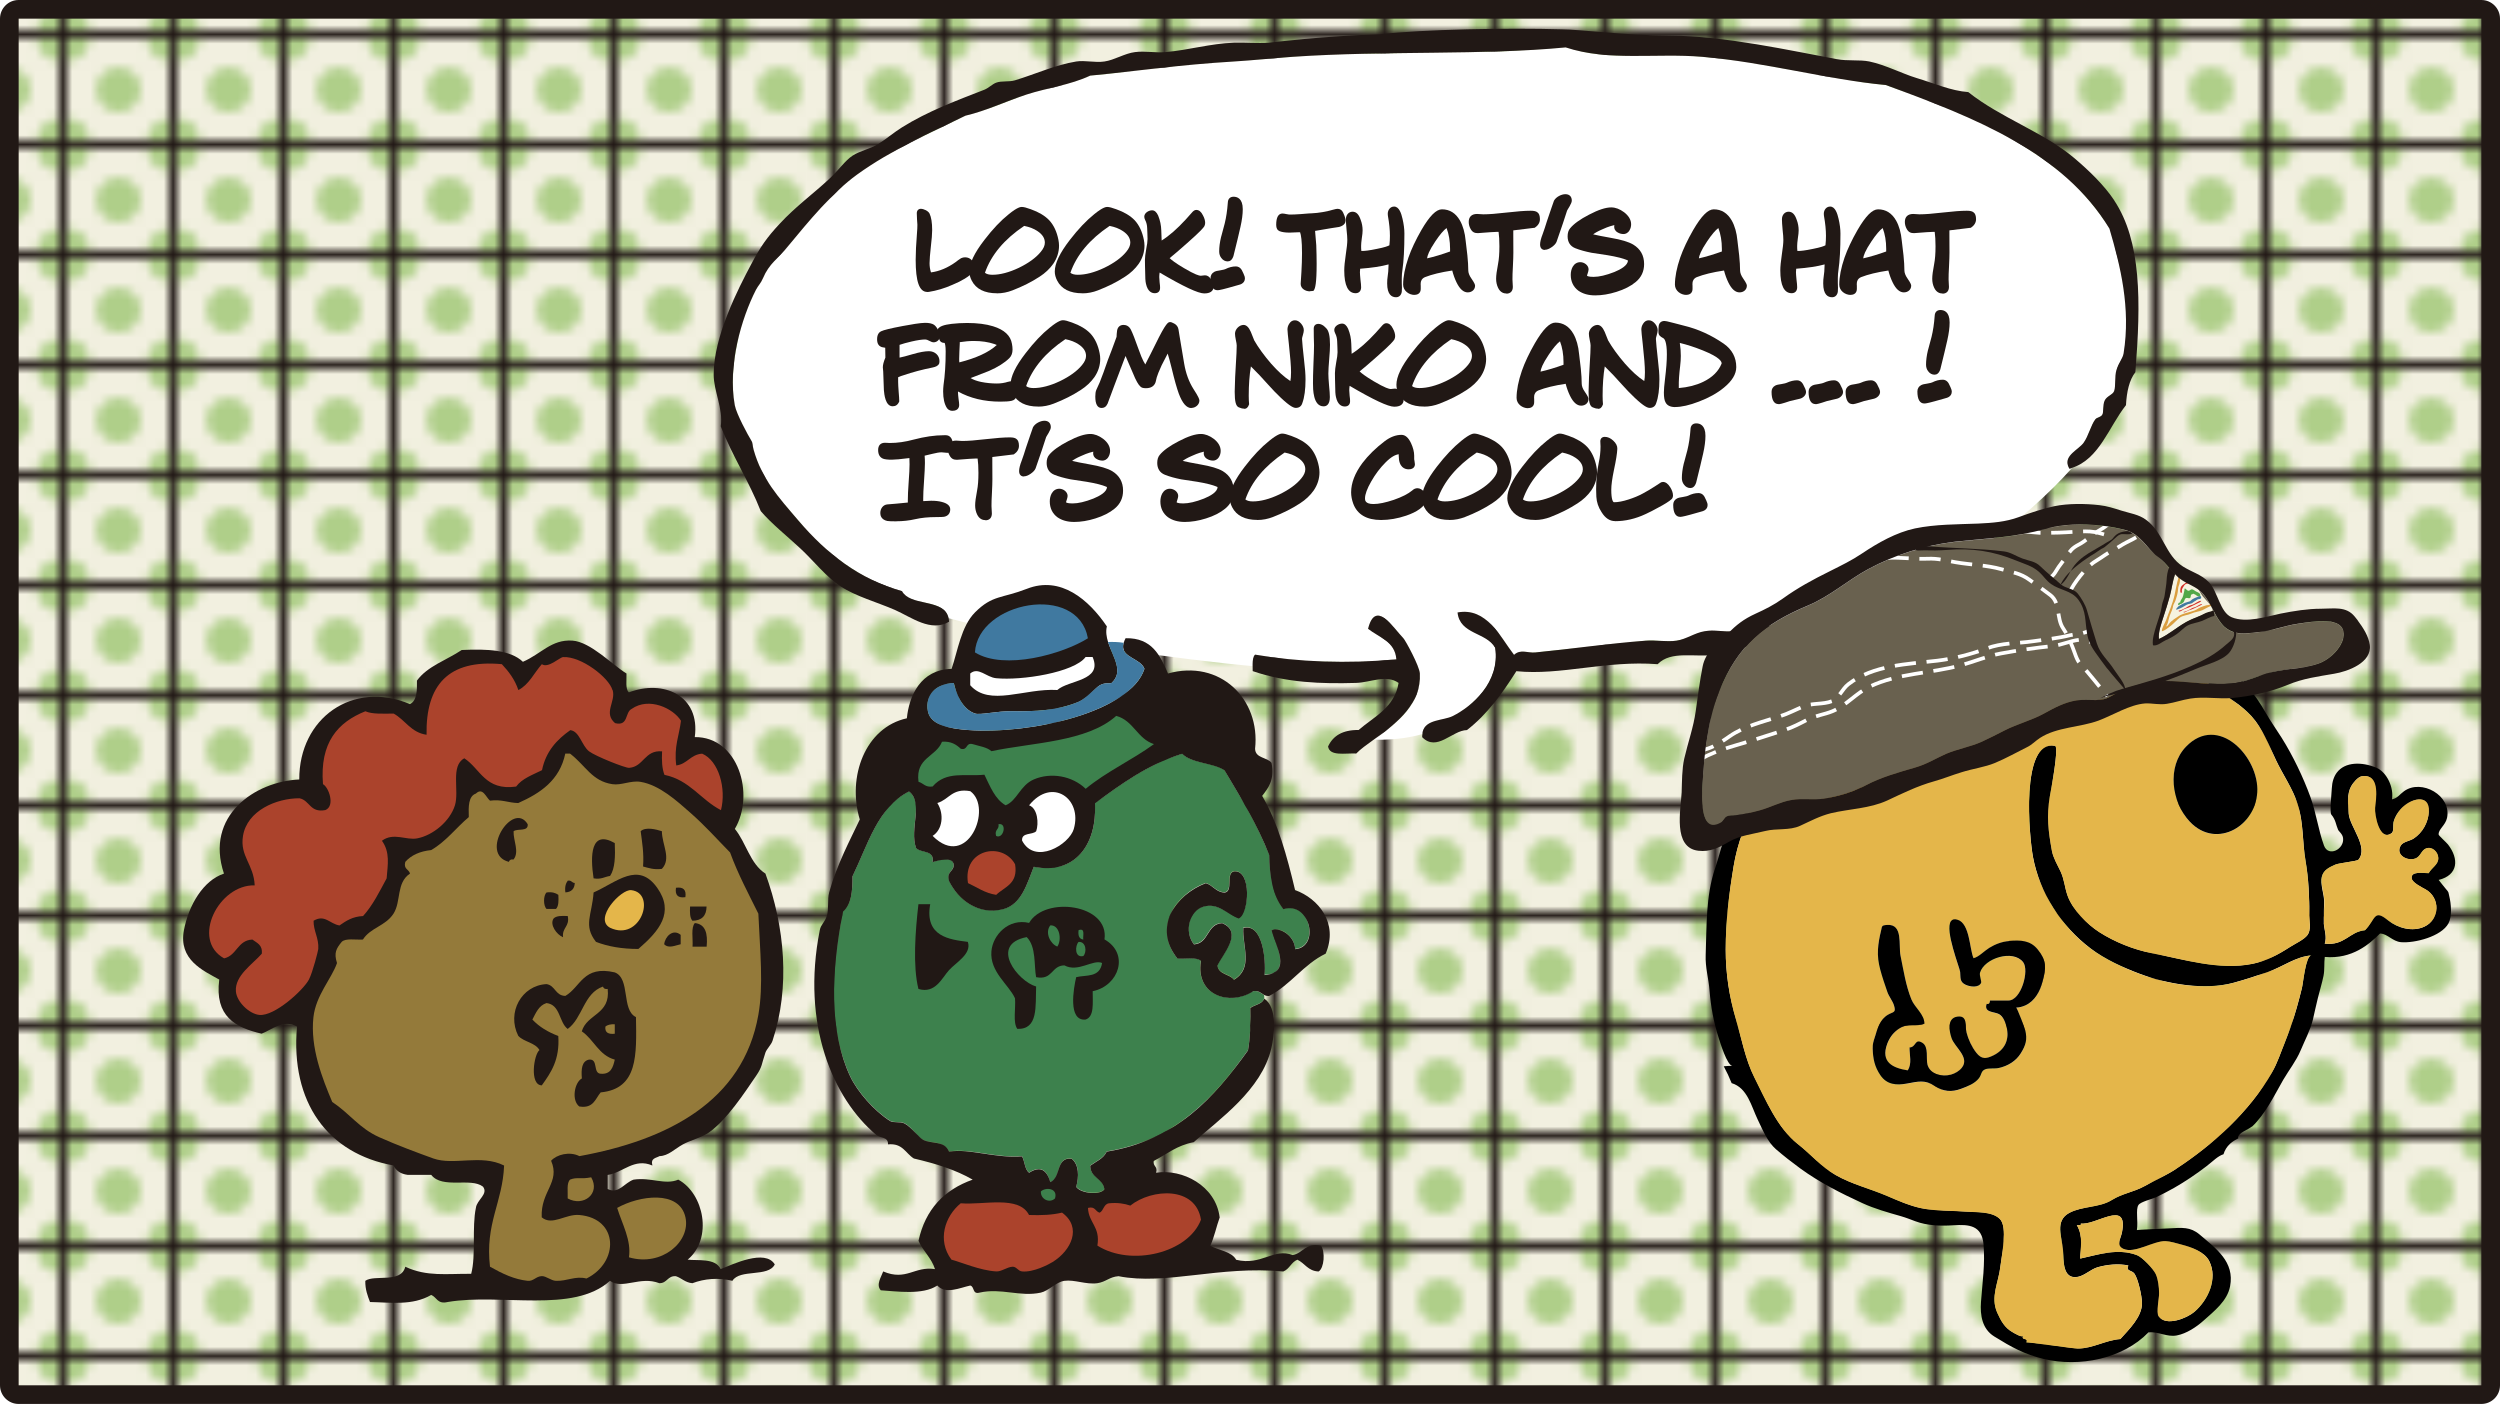 <?xml version="1.0" encoding="UTF-8"?>
<svg id="_レイヤー_2" data-name="レイヤー 2" xmlns="http://www.w3.org/2000/svg" xmlns:xlink="http://www.w3.org/1999/xlink" viewBox="0 0 335 188.13">
  <defs>
    <style>
      .cls-1, .cls-2 {
        fill: none;
      }

      .cls-3 {
        fill: #f6f3e0;
      }

      .cls-4 {
        fill: #f2f0e0;
      }

      .cls-5 {
        fill: #69614f;
      }

      .cls-6, .cls-7 {
        fill: #e4b64a;
      }

      .cls-8 {
        fill: #afcf89;
      }

      .cls-9 {
        fill: #d22d25;
      }

      .cls-10 {
        fill: #da9e3f;
      }

      .cls-11, .cls-12 {
        fill: #211815;
      }

      .cls-13, .cls-14 {
        fill: #4079a0;
      }

      .cls-15, .cls-16 {
        fill: #3d814d;
      }

      .cls-17 {
        fill: #52a849;
      }

      .cls-18 {
        fill: url(#_新規パターンスウォッチ_5);
      }

      .cls-16, .cls-14, .cls-19, .cls-12, .cls-20, .cls-7, .cls-21 {
        fill-rule: evenodd;
      }

      .cls-19 {
        fill: #947a3a;
      }

      .cls-20 {
        fill: #ab432c;
      }

      .cls-21 {
        fill: #fff;
      }

      .cls-2 {
        stroke: #fff;
        stroke-dasharray: 0 0 2.85 1.43;
        stroke-miterlimit: 10;
        stroke-width: .5px;
      }
    </style>
    <pattern id="_新規パターンスウォッチ_5" data-name="新規パターンスウォッチ 5" x="0" y="0" width="11.08" height="11.08" patternTransform="translate(924.16 374.21) scale(1.23)" patternUnits="userSpaceOnUse" viewBox="0 0 11.08 11.08">
      <g>
        <rect class="cls-1" x="0" width="11.08" height="11.08"/>
        <rect class="cls-4" x="0" width="11.08" height="11.08"/>
        <circle class="cls-8" cx="5.54" cy="5.54" r="2.41"/>
        <path class="cls-8" d="m2.41,0c0,1.33-1.08,2.41-2.41,2.41S-2.41,1.33-2.41,0-1.33-2.41,0-2.41,2.41-1.33,2.41,0Z"/>
        <path class="cls-8" d="m13.49,0c0,1.33-1.08,2.41-2.41,2.41s-2.41-1.08-2.41-2.41,1.08-2.41,2.41-2.41,2.41,1.08,2.41,2.41Z"/>
        <circle class="cls-8" cy="11.09" r="2.41"/>
        <path class="cls-8" d="m13.49,11.09c0,1.33-1.08,2.41-2.41,2.41s-2.41-1.08-2.41-2.41,1.08-2.41,2.41-2.41,2.41,1.08,2.41,2.41Z"/>
      </g>
    </pattern>
  </defs>
  <g id="_レイヤー_1-2" data-name="レイヤー 1">
    <g>
      <g>
        <path class="cls-11" d="m332.5,0H2.5C1.12,0,0,1.12,0,2.5v183.13c0,1.38,1.12,2.5,2.5,2.5h330c1.38,0,2.5-1.12,2.5-2.5V2.5c0-1.38-1.12-2.5-2.5-2.5h0Z"/>
        <polygon class="cls-18" points="2.5 2.5 332.5 2.5 332.5 185.63 332.5 185.63 332.5 185.63 2.5 185.63 2.5 2.5 2.5 2.5 2.5 2.5"/>
      </g>
      <g>
        <path class="cls-21" d="m282.68,30.64c-6.2-10.2-17.96-14.84-29.96-19.24-7.97-.75-16.07-3.06-24.61-3.78-6.19-.53-12.57.63-18.29-1.26-11.17,1.07-23.97.41-36.59,1.26-2.63.17-5.24.47-7.89.63-7.3.43-13.17,1.32-19.24,1.89-2.69,1.27-5.73,1.63-8.51,2.53-2.81.91-5.4,2.18-8.2,2.84-4.6,2.25-9.9,4.55-14.51,7.88-3.33,2.4-6.61,6.4-9.15,9.47-1.47,1.78-2.66,2.51-3.47,4.42-.31.73-.62.94-.95,1.57-1.95,3.82-3.81,10.13-2.83,15.46.21,1.18,1.78,4.04,2.21,4.73.24.39.13.6.32,1.26,1.13,3.92,3.22,6.22,5.99,9.46,3.83,4.47,8.11,7.83,13.88,9.46,1.11,1.98,5.1,1.06,6.08,3.15.07.14.12.3.16.47,9.46,2.66,33.07,5.77,40.75,6.42,0-.1,0-.18,0-.28,0-.52.05-.99.33-1.25,5.8,1,12.34,1.24,18.93.63-.19-2.45-2.33-2.93-3.79-4.09.99-4.01,3.38-.13,4.73,1.26.28.29,2.16,3.74,2.21,4.73.22,4.01-3.03,6.59-5.7,8.52-.16.12-.32.24-.48.35,3.29.03,5.22-.39,6.54-.79,0-.09,0-.19.02-.27.4-1.71,2.77-1.49,4.04-2.12,2.49-1.24,6.38-4.5,5.68-9.15-1.16-2.09-4.75-1.77-5.04-4.73,3.91-.72,5.73,3.3,7.57,5.68.88-.82,1.82-.22,2.84-.32,4.68-.44,9.73-1.19,14.83-1.58,1.3-.1,2.78.19,4.1,0,1.32-.19,2.43-1.04,3.78-1.27,1.23-.2,2.53.1,3.78,0,2.53-.19,6.22-.92,9.15-1.58,1.96-.44,3.25-1.66,6.31-1.27,1.36-1.06,3.62-1.21,4.73-2.52h.32c.4.22.65.45.81.68.11.16.18.32.19.48,7.38-3.26,17.59-10.54,23.9-17.66-.1.03-.2.07-.3.1-.09-.15-.15-.27-.19-.4-.49-1.4,1.42-2.17,2.08-3.07.67-.92.98-2.37,1.58-3.15.22-.29.73-.25.94-.64.2-.34.02-1.25.32-1.89.28-.6,1.09-.76,1.26-1.26.25-.71.03-1.93.32-2.84.33-1.06.83-1.5.95-2.21.98-6.07-.43-11.71-1.9-16.72Z"/>
        <g>
          <g>
            <path class="cls-11" d="m283.31,26.85c-1.31-1.98-3.36-3.98-5.36-5.67-4.1-3.47-9.89-5.4-14.2-8.84-2.36-.18-4.51-1.16-6.94-1.89-1.95-.59-4.16-1.76-6.31-2.21-1.32-.27-2.89-.03-4.41-.32-6.11-1.13-14.95-3.11-22.39-3.15-5.99-.03-12.05-.84-14.46-.84-7.01-.22-18.62,0-24.32.66-7.45.21-14.85,1.13-14.85,1.13-1.63.11-3.25-.05-4.73,0-3.17.12-6.06.99-9.15,1.26-1.39.13-2.71-.18-4.1,0-1.39.17-2.75,1.07-4.1,1.26-1.26.19-2.59-.19-3.78,0-2.76.45-5.5,1.7-8.2,2.52-.83.25-1.78.04-2.53.32-.49.18-1.03.73-1.57.94-3.62,1.41-7.61,2.89-11.05,5.05-1.09.68-2.09,1.55-3.15,2.21-1.15.7-2.47.92-3.47,1.58-.99.64-1.91,2-3.16,3.15-2.18,2.02-4.44,3.64-6.62,5.99-1.69,1.82-2.56,3.05-3.78,5.37-1.79,3.36-5.05,9.71-5.05,14.82,0,2.22,1.3,4.57.95,6.94,1.57,4.01,3.79,7.36,5.36,11.36,1.51,1.75,3.47,3.29,5.36,5.05,1.75,1.63,3.35,3.72,5.36,5.04,2,1.33,4.9,2.12,7.26,3.15,2.21.98,4.82,3.02,7.25,1.58,0-.18-.03-.33-.07-.48-.04-.17-.09-.33-.16-.47-.99-2.09-4.98-1.17-6.08-3.15-5.77-1.63-10.05-4.99-13.88-9.46-2.77-3.24-4.87-5.54-5.99-9.46-.19-.66-.07-.87-.32-1.26-.43-.7-1.99-3.55-2.21-4.73-.97-5.33.88-11.64,2.83-15.46.33-.63.64-.84.95-1.57.8-1.91,2-2.64,3.47-4.42,2.54-3.07,5.82-7.07,9.15-9.47,4.61-3.33,9.91-5.63,14.51-7.88,2.81-.66,5.4-1.93,8.2-2.84,2.78-.9,5.82-1.26,8.51-2.53,6.07-.58,11.94-1.46,19.24-1.89,2.65-.16,5.26-.45,7.89-.63,12.62-.85,25.42-.19,36.59-1.26,5.72,1.89,12.11.74,18.29,1.26,8.54.73,16.63,3.03,24.61,3.78,12,4.4,23.77,9.04,29.96,19.24,1.47,5,2.88,10.64,1.9,16.72-.12.71-.62,1.16-.95,2.21-.29.91-.07,2.13-.32,2.84-.18.5-.98.66-1.26,1.26-.3.64-.12,1.55-.32,1.89-.21.39-.72.35-.94.64-.6.78-.91,2.23-1.58,3.15-.67.91-2.58,1.67-2.08,3.07.05.13.1.25.19.4.1-.03.2-.07.3-.1,3.73-1.19,4.97-5.51,7.28-8.42.1-1.79.43-3.35,1.26-4.42.76-9.49.81-17.53-2.84-23.02Z"/>
            <path class="cls-11" d="m252.72,79.21h-.32c-1.11,1.31-3.37,1.46-4.73,2.52-3.06-.4-4.34.83-6.31,1.27-2.93.65-6.62,1.39-9.15,1.58-1.25.1-2.56-.2-3.78,0-1.36.22-2.46,1.08-3.78,1.27-1.32.19-2.8-.1-4.1,0-5.1.38-10.15,1.13-14.83,1.58-1.02.1-1.96-.5-2.84.32-1.84-2.38-3.66-6.41-7.57-5.68.3,2.96,3.88,2.64,5.04,4.73.7,4.65-3.19,7.91-5.68,9.15-1.27.63-3.64.41-4.04,2.12-.02.08-.01.18-.02.27-.02.14-.05.27-.04.44,1.99,2.01,4-.91,6-.95,2.73-2.11,4.75-4.93,6.62-7.89,5.97.6,11.98-1.47,18.93-.94,1.84-1.87,4.9-.88,7.89-1.26,2.07-.26,4.16-1.39,6.31-1.57,4-.34,6.31-1,9.46-1.27,1.21-1.1,3.09-1.53,5.36-1.58.65-.66,2.71-1.79,2.58-2.94-.01-.16-.08-.32-.19-.48-.16-.23-.41-.46-.81-.68Z"/>
          </g>
          <path class="cls-11" d="m190.26,90.25c-.05-.99-1.93-4.44-2.21-4.73-1.35-1.39-3.74-5.27-4.73-1.26,1.46,1.16,3.6,1.65,3.79,4.09-6.58.61-13.13.37-18.93-.63-.27.25-.32.73-.33,1.25,0,.09,0,.18,0,.28,0,.23.01.46.01.68,4.53,1.56,9.17,1.72,13.88,1.58,1.91-.06,4.01-1.17,5.67,0-.55,3.34-3.28,4.5-5.36,6.31-2.12-.03-3.43.77-4.09,2.21.22,1.35,2.28.87,3.78.94.53-.56,1.38-1.17,2.34-1.86.16-.11.32-.22.48-.35,2.67-1.93,5.92-4.51,5.7-8.52Z"/>
        </g>
      </g>
      <g>
        <path class="cls-15" d="m171.97,121.8c-1.51-1.92-1.84-4.62-1.89-7.25-1.63-4.15-3.84-7.73-6-11.36-1.6-1.03-4.36-.9-5.68-2.21-4.64,1.46-8.15,4.05-11.67,6.63.29,5.67-2.77,9.62-8.2,8.51-.88,2.16-1.6,5.04-4.1,5.68-3.33.86-6.06-1.27-7.26-3.78-.36-1.31.67-1.23.63-2.21-.19-1.13-2.12-.52-2.84-.31.31-1.68-1.57-1.17-2.21-1.9-.91-2.57,1.03-6.06-.94-7.57-4.2,2.11-5.5,7.12-7.57,11.36.01,2.01-.17,3.82-1.27,4.73-1.63,8.1-1.89,16.05.95,22.08.96,2.04,3.2,4.62,5.36,5.99.45.29,1.32.05,1.89.31.94.45,1.8,1.82,2.53,2.21,1.05.57,2.83.08,3.47,1.58,2.86-.44,6.09.91,9.78.63.38.67.34,1.76.95,2.2,1.58-1.01,2.38-.31,2.84,1.26,1.47-.52.66-3.34,2.84-3.15,1.02.76,1.02,2.41.63,3.78.63.9,3.25,1.13,3.78.32-.2-1.48-1.87-1.49-1.9-3.15.79-.58,1.78-.95,2.21-1.89,9.32-1.52,14.4-7.26,18.93-13.56.3-1.7.39-3.61.31-5.68.57-.44,1.53-.48,1.83-1.18.01-.03.04-.05.05-.08,0-.16-.02-.32-.04-.47-.02,0-.03-.02-.05-.03-.42-.23-.7-.6-1.48-.46-3.06,1.95-7.71.56-6.94-4.1-.6-.56-2.08-.23-3.15-.32-3.33-4.14-.3-8.53,3.79-10.1.99.27,1.34,1.19,2.52,1.26,1.22-.15.13-2.6,1.26-2.84,2.4-.27,2.04,5.72.63,6.31-1.6-.61-2.75-2.16-4.73-1.58-1.8.53-2.66,3.26-1.26,5.05,2.06-.15,1.68-2.73,3.78-2.84,2.91,1.19.02,4.24-.63,5.68.16,1.21,1.64,1.1,2.21,1.9,2.65-1.54,1.1-4.57,1.26-6.94,2.55-.67,3.05,4.12,2.84,6.31,3.77-.21,1.45-4.03.95-5.99,1.24-.49,3.1.81,3.15,2.52,3.36-.28,2.04-6.45-1.58-5.36Z"/>
        <path class="cls-11" d="m167.87,132.83c.79-.14,1.07.23,1.48.46.02.01.03.03.05.03.18.1.39.16.67.14,2.9-1.51,4.6-4.23,7.57-5.67,1.75-4.1-.98-7.4-4.1-8.52-1.09-4.59-2.31-9.04-4.41-12.62.82-1.07,1.69-2.09,1.26-4.42-.58-.79-2.16-.58-2.21-1.89.74-6.69-4.72-12.04-11.67-10.09-1.05-2.42-2.14-4.8-5.68-4.73-.12.22-.2.43-.25.61-.03.09-.06.19-.07.28-.25,1.71,2.35,1.82,2.85,3.21-1.84,5.77-15.24,8.84-23.66,8.2-2.19-.17-4.99-.55-5.36-2.52-.41-2.19,1.09-3.69,3.47-3.78.32,1.37,1.1,3.51,2.84,4.09.7.24,2.97-.35,5.05-.31,2.92.05,6.02-.08,8.83-1.26.97-.41,2.26-1.86,2.84-2.21.75-.43,1.46-.2,1.58-.31,1.66-1.51.24-3.38-.42-5.34-.02-.05-.04-.1-.05-.15-.21-.69-.33-1.39-.16-2.09-2.42-3.58-6.18-6.83-10.72-5.04-3.36,1.31-4.6.81-6.94,3.15-1.89,1.9-2.32,5.2-3.15,7.58-4.15.08-5.7,3.63-5.99,6.62-5.56,1.22-8.03,7.82-6.31,13.56-1.24,2.65-3.1,6.08-4.1,9.78-.26.96-.02,2.22-.32,3.16-.27.84-.8,1.14-.94,1.89-2.51,12.7,1.78,22.55,7.57,27.44.5.43,1.63.23,1.57,1.26,1.98-.19,2.36,1.22,3.47,1.9,2.9.67,5.62,1.52,7.88,2.83-3.8,1.35-6.34,3.96-7.26,8.2.61,1.39,1.73,2.27,2.21,3.79-2.75-.44-3.84,1.64-6.94.31-.25.73-1.01,1.79-.32,2.53,2.1.13,5.62.67,7.57-.64,1.13,1.22,3.03.3,4.41,0,.61.13.25,1.22,1.26.95,2.9-.66,5.42.61,8.2,0,1.08-.24,2.02-1.41,3.15-1.58,1.37-.19,2.92.53,4.42.32,1.19-.18,1.61-.85,2.84-.94,6.34,1.25,13.51-1.44,22.08-.63.83-.32,1.06-1.25,1.89-1.58,1,.47,1.42,1.52,2.84,1.58.76-.45.91-2.65.32-3.47-2.1-.42-2.36,1-3.79,1.27-2.54-1-4.16,1.46-7.57.63-.64-1.15-2.34-1.24-3.47-1.89.54-1.14.81-2.56,1.26-3.78-.53-4.3-5.05-6.55-8.52-5.99.26-.89-.45-.82-.32-1.58,1.73-.9,3.14-2.11,5.36-2.52,3.42-3.09,9.1-6.97,10.41-12.61.36-1.57.89-5.4-.95-6.62,0,0,0,0,0,0,0,.03-.04.05-.05.08-.31.69-1.27.74-1.83,1.18.08,2.07-.01,3.98-.31,5.68-4.52,6.3-9.61,12.05-18.93,13.56-.43.94-1.42,1.31-2.21,1.89.02,1.66,1.69,1.67,1.9,3.15-.53.82-3.15.59-3.78-.32.39-1.37.38-3.02-.63-3.78-2.18-.19-1.36,2.62-2.84,3.15-.46-1.57-1.26-2.27-2.84-1.26-.6-.45-.57-1.53-.95-2.2-3.69.28-6.92-1.08-9.78-.63-.63-1.5-2.42-1.02-3.47-1.58-.73-.39-1.59-1.76-2.53-2.21-.57-.27-1.45-.03-1.89-.31-2.17-1.37-4.4-3.95-5.36-5.99-2.83-6.03-2.57-13.98-.95-22.08,1.1-.91,1.28-2.72,1.27-4.73,2.07-4.24,3.37-9.25,7.57-11.36,1.98,1.51.03,5,.94,7.57.64.73,2.52.22,2.21,1.9.72-.21,2.65-.82,2.84.31.04.98-.99.9-.63,2.21,1.2,2.51,3.93,4.64,7.26,3.78,2.5-.64,3.22-3.52,4.1-5.68,5.42,1.1,8.49-2.85,8.2-8.51,3.52-2.58,7.03-5.17,11.67-6.63,1.32,1.31,4.08,1.18,5.68,2.21,2.16,3.63,4.36,7.2,6,11.36.05,2.63.38,5.34,1.89,7.25,3.61-1.09,4.94,5.08,1.58,5.36-.05-1.71-1.92-3.01-3.15-2.52.5,1.96,2.82,5.78-.95,5.99.21-2.19-.29-6.98-2.84-6.31-.16,2.37,1.39,5.4-1.26,6.94-.58-.79-2.06-.68-2.21-1.9.65-1.44,3.54-4.49.63-5.68-2.1.11-1.73,2.7-3.78,2.84-1.4-1.79-.54-4.52,1.26-5.05,1.97-.58,3.13.97,4.73,1.58,1.42-.59,1.78-6.58-.63-6.31-1.13.23-.04,2.69-1.26,2.84-1.19-.07-1.53-.99-2.52-1.26-4.08,1.56-7.12,5.96-3.79,10.1,1.07.08,2.56-.24,3.15.32-.76,4.65,3.88,6.05,6.94,4.1Z"/>
      </g>
      <path class="cls-14" d="m130.64,87.42c3.96,2.46,11.8.21,15.14-1.89-1.36-7.5-14.75-4.89-15.14,1.89Z"/>
      <path class="cls-21" d="m145.47,88.04c-1.54,2.07-8.57,3.18-11.99,2.84-1.33-.13-2.38-1.57-3.47-.63v1.57c2.57,2.92,7.27.38,11.67.64,1.53-1.36,6.12-1.19,4.73-4.42h-.95Z"/>
      <path class="cls-16" d="m149.57,95.93c-3.91,3.51-11.28,3.57-16.72,4.73-.6-.55-1.64-.67-2.52-.95-.97-.23-.6.87-1.58.63-.6-.56-1.28-1.03-2.52-.95-.79,2.05-3.58,2.1-3.15,5.37.66.18.9.78,1.89.63,1.81-2.12,4.43-1.32,6.94-1.58.77,1.55,1.38,3.25,2.84,4.1,1.55-.62,1.94-2.68,3.79-3.47,2.28-.98,5.14-.48,6.94,1.26,2.76-2.29,6.23-3.86,9.15-5.99-2.23-.7-2.73-3.15-5.05-3.78Z"/>
      <path class="cls-21" d="m125.6,107.6c.95,1.5.7,3.58-.63,4.41,4.65,4.68,8.13-3.77,5.05-5.99-2.45-.45-2.86,1.14-4.41,1.58Z"/>
      <path class="cls-21" d="m143.89,111.07c1.18-4.06-2.93-6.97-5.99-3.16,1.16.42,1.31,2.45.95,3.47-.51.54-1.98.12-1.89,1.26,1.71,3.3,6.32.56,6.94-1.58Z"/>
      <path class="cls-16" d="m133.48,112.02c1,.47,1.52-1.81.32-1.58.13.76-.58.68-.32,1.58Z"/>
      <path class="cls-20" d="m129.7,118.33c1.23.56,2.24,1.34,3.79,1.58,1.12-1.09,2.97-1.45,2.53-4.1-1.71-3.1-7.04-2.02-6.31,2.52Z"/>
      <path class="cls-16" d="m139.48,159.65c-.07,1.06,1.17,1.63,1.89.94.43-1.41-1.27-1.53-1.89-.94Z"/>
      <path class="cls-20" d="m151.46,161.55c-.78-.27-1.69-.42-2.84-.31-.74.09-.71.97-1.26,1.26-.6-.14-.57-.9-1.57-.64.08,2.02,1.68,2.52,1.26,5.05,4.51,2.86,12.19,1,13.88-3.47-.7-4.5-6.56-4.2-9.47-1.89Z"/>
      <path class="cls-20" d="m128.75,161.23c-2.14,1.74-3.2,4.96-1.26,7.56,1.21.32,3.88,1.46,5.99,1.58.71.05,1.44-.59,2.21-.63.51-.02.73.58,1.26.63,1.49.16,3.59-.94,4.1-1.26,2.49-1.54,3.99-4.64,1.26-6.62-1.27.31-2.76.38-4.42.32-1.35-2.67-6.08-1.31-9.14-1.57Z"/>
      <path class="cls-12" d="m84.27,92.78c4.6-1.76,9.6.4,8.83,5.99,5.83-.06,8.1,7.68,5.37,12.3,1.52,1.85,2.04,4.68,4.1,5.99,2.6,7.14,3.33,15.2.95,22.4-.17.53-.78,1.1-.95,1.58-.54,1.57-.38,1.86-1.27,3.15-1.56,2.28-3.91,5.88-6.31,7.57-.93.65-2.48,1.04-3.47,1.58-1.09.59-1.95,1.55-3.15,1.58-.46.27-1.22.25-.95,1.26-2.43-1.06-3.94.96-5.99,1.26v1.89c1.45.73,2.24-.84,3.47-1.26,2.34-.35,4.21.76,5.99,0,3.44,1.86,4.66,7.89,1.26,10.72,1.26.17,3.72-.26,4.42,1.27,1.59-.63,5.97-2.75,7.25-.63-.86,1.76-4.68.57-5.68,2.2-1.9-.46-3.74-.29-5.36.32-.97-.08-1.42-.68-2.21-.94-1.13-.08-1.15.94-2.21.94-2.59-1.01-4.94.9-6.62-.32-4.96,4.45-14.58,1.62-21.76,2.84-1.37.33-1.45-.66-2.2-.95-2.51,1.47-5.52,1-8.2.95-.32-.85-.65-1.66-.63-2.84,1.25-.89,4.79.39,5.36-1.89,2.87,1.36,5.55.92,8.83.95.66-2.5.08-6.23.63-8.84.13-1.09,1.71-1.84.95-2.84-1.64-1.27-5.43.35-6.94-1.58h-3.16c-.93-.12-1.55-.55-1.89-1.26-8.77-1.56-13.84-8.43-12.93-18.61-1.81-1.05-3.44.47-4.74.95-3.51-.81-6.32-2.31-5.68-7.25-2.2-1.22-5.49-2.67-4.73-6.63.64-3.35,2.58-6.65,5.36-7.57-2.6-7.76,4.18-12.36,10.09-12.61-.02-8.26,7.2-13.33,14.83-10.1.92-.44.97-1.76.94-3.15,1.42-1.95,3.98-2.74,6-4.1,3.43-.17,6.53-.01,8.2,1.58,2.46-1.06,3.81-3.02,6.62-2.84,2.45.16,5.4,3.29,7.26,4.41.03.91-.17,2.07.31,2.52Z"/>
      <path class="cls-20" d="m82.07,92.47c-.47-1.68-4.2-4.56-6.62-4.42-.45.03-2,1.55-2.84.95-1.04,1.16-1.7,2.72-3.15,3.47-.47-1.43-1.3-2.49-2.21-3.47-7.2-.68-10.21,2.83-10.09,9.46-2.11-.31-2.85-1.98-4.41-2.84-1.37,0-2.84.11-3.79-.31-3.68,1.47-6.13,4.17-5.68,9.77.77.4,1.67,2.92.32,3.47-2.08.4-2.07-1.3-3.47-1.58-3.1-.01-7.02,1.65-7.57,5.05-.44,2.73,1.44,3.78,1.57,6.62-4.8-.15-8.59,7.29-4.1,9.78,1.72-.38,1.79-2.43,3.79-2.52.59.45,1.39.7,1.26,1.9-1.25,1.42-3.63,2.93-3.47,5.04.11,1.42,1.8,3.03,3.15,3.16,2.05.19,5.88-3.32,6.63-4.73.52-.99,1.25-3.9,1.26-4.11.1-1.45-.66-2.42-.63-3.78,1.5-.9,2.17.42,3.47.63.87-.6,1.74-1.2,3.16-1.26,1.3-1.43,2.2-3.27,3.16-5.05.15-1.86.48-3.48-.63-5.04,1.56-1.16,3.24-.03,4.73-.32,2.13-.41,4.38-2.29,5.05-4.42.61-1.96-.63-5.3,1.26-6.31,2.16,1.41,2.79,4.37,6.94,3.79.8-1.09,2.22-1.57,3.47-2.2.52-2.53,2-4.1,3.79-5.36,1.25.14,1.52,2.07,2.52,2.84.87.66,4.87,2.25,5.36,2.21,1.97-.14,2.07-2.42,4.42-2.21-.06,1.22-.01,2.32.32,3.15,3.4.7,4.86,3.34,7.57,4.73.74-2.89-.29-6.62-2.52-7.57-1.57.11-1.98,1.39-3.47,1.58-.33-2.54.4-4.02.63-5.99-1.01-1.64-4.27-3.24-6.62-1.58-.91.46-.39,2.35-2.21,1.9-1.61-1.38.12-2.87-.32-4.41Z"/>
      <path class="cls-19" d="m77.65,154.92c11.78-2.15,21.93-7.32,23.97-18.93.7-3.96.23-8.46,0-13.56-1.32-2.67-2.72-5.27-3.79-8.2-1.66-1.68-3.31-3.56-5.37-5.36-1.73-1.52-4.08-3.68-6.62-4.1-1.31-.22-2.58.5-3.79.31-2.74-.42-3.55-2.47-5.67-4.1h-.63c-.75,3.57-3.32,5.3-6.31,6.63-1.34-.03-2.21-.53-3.78-.32-.54-.45-.97-1.84-1.89-.95-1.01.35-1,1.74-.95,3.15-1.71,1.44-3.05,3.27-5.04,4.42-1.53.16-2.68.69-3.47,1.58-.27,1,.49.97.63,1.57-1.87,1.24-1.16,3.73-2.21,5.37-1.08,1.67-3.09,1.87-4.1,3.47-.99.06-2.32-.21-2.84.31-.73.9-1.07,1.46-.63,2.84-.73,2.11-2.83,4.3-3.16,7.26-.45,4.07,1.2,8.22,2.52,11.35,2.41,1.61,3.63,3.54,6.31,4.73,2.34,1.05,5.17,2.1,7.25,2.85,2.76.97,6.38-.61,9.47.94-.19,4.96-2.57,7.74-1.89,13.56,1.74.98,3.28,1.7,5.05,1.89.78.08,1.1-.6,1.89-.63.58-.02,1.24.61,1.89.63,1.53.06,2.57-.69,4.1-.31,4.39-2.17,4.34-8.04-.95-8.51-1.85-.17-3.64,1.5-5.05.31-.16-3.52,2.52-4.66,1.26-7.58.74-.83,2.47-1.29,3.79-.62Z"/>
      <path class="cls-19" d="m76.39,158.07c-.49.46-.28,1.61-.32,2.52,2.1,1.17,4.42-.64,3.15-2.83-1.43.29-1.89-.07-2.84.31Z"/>
      <path class="cls-19" d="m91.85,163.12c-.82-3.72-6.23-2.91-9.15-1.26.68,2.18,1.92,4.35,1.58,6.62,4.42,1.3,8.29-2.13,7.57-5.36Z"/>
      <path class="cls-12" d="m70.71,110.44c.11,1.06-1.37.53-1.89.95-.05,1.26.81,2.74,0,3.78-.37-.05-.56.07-.63.32-4.07-1.02.54-8.29,2.52-5.05Z"/>
      <path class="cls-12" d="m88.69,111.39c.03,1.85,1.3,3.66,0,5.04-1.08.14-1.77-.12-2.52-.32.13-1.82-.13-3.23-.32-4.73.66-.62,2.09-.24,2.84,0Z"/>
      <path class="cls-12" d="m82.38,112.97c.07,1.75.05,3.4-.63,4.41-.74.1-1.18.5-2.21.32-.46-3.03-.41-6.58,2.84-4.73Z"/>
      <path class="cls-12" d="m85.54,127.16c-2.21,0-4.08-.33-5.68-.95-1.73-2.22-.54-3.55-.32-6.62,3.13-1.39,5.97-4.22,8.52-.63,2.35,3.3.29,5.78-2.52,8.2Z"/>
      <path class="cls-7" d="m84.59,119.28c-1.36-.17-5.09,3.83-2.84,5.04,4.08,1.93,6.28-4.64,2.84-5.04Z"/>
      <path class="cls-12" d="m76.08,118.01c.51-.09.54.3.94.31-.04.8-.46,1.22-1.26,1.26-.1-.73.05-1.21.32-1.57Z"/>
      <path class="cls-12" d="m90.58,118.96c.99-.14,1.41.28,1.26,1.26-.99.15-1.41-.27-1.26-1.26Z"/>
      <path class="cls-12" d="m73.24,119.59c.73-.1,1.21.06,1.58.32.04.78.05,1.52-.32,1.89h-1.26c-.45-.42-.45-1.79,0-2.21Z"/>
      <path class="cls-12" d="m124.65,121.16c-.79,4.37,2.63,4.74,5.04,5.05.54,1.6-1.53,2.71-2.52,3.79-.93,1.01-1.82,3.21-4.1,2.52-.77-3.07-.42-7.74,0-11.36h1.58Z"/>
      <path class="cls-12" d="m92.47,121.48h2.21c-.02,1.25-.65,1.88-1.89,1.9-.36-.38-.36-1.12-.32-1.9Z"/>
      <path class="cls-12" d="m146.42,132.83c-.01,1.57.24,3.4-.95,3.79-2.4.24-1.61-4.2-1.26-5.68,1.34-.33,3.16.1,3.47-1.9-1.21-.54-3.22,1.32-5.05.32-1.77.02-1.55,2.02-3.79,1.58-.3-1.53.04-4.08-1.26-5.37-5.09.99-1.18,5.93,1.26,6.62-.1,2.64.31,5.78-2.52,5.68-.62-.85-.19-2.75-.31-4.1-.85-1.86-3.4-3.54-3.16-6.31.19-2.19,2.31-4.44,5.05-3.79,2.1-3.65,10.78-2.52,10.1,2.21,3.38,1.91,1.96,6.22-1.58,6.94Z"/>
      <path class="cls-16" d="m141.68,126.84c.62-.86.35-2.92-.94-2.84-.78,1,.05,2.52.94,2.84Z"/>
      <path class="cls-16" d="m145.16,125.9c-.08-.56.31-1.58-.63-1.26-.09.72.07,1.19.63,1.26Z"/>
      <path class="cls-16" d="m145.16,128.11c.51-.51.38-1.98-.63-1.89-.48.48-.56,2.17.63,1.89Z"/>
      <path class="cls-12" d="m76.08,122.75c.29,1.44-.79,1.52-.63,2.84-.87-.35-1.84-1.71-1.26-2.52.37-.37,1.12-.36,1.9-.32Z"/>
      <path class="cls-12" d="m93.11,123.69c1.43.15,1.75,1.4,1.58,3.16h-1.89c.08-1.07-.24-2.56.31-3.16Z"/>
      <path class="cls-12" d="m91.21,125.27v1.26c-.72.15-1.61.62-2.21,0,.11-1.02,1.17-2.13,2.21-1.26Z"/>
      <path class="cls-12" d="m77.65,148.29c-1.11-.82-.68-3.24.32-3.78-.11-1.27,0-2.31.94-2.52,1.31-.16.49,1.82,1.58,1.89,1.37.11,1.66-.87,1.89-1.89-2.15-.59-2.79-2.68-4.42-3.79.69-2.36,3.86-2.24,3.47-5.68-.37.05-.56-.07-.63-.32-2.59.88-2.72,4.22-4.73,5.68-1.19-.91-.96-3.25-2.84-3.47-1.04.33-1.42,1.32-1.89,2.21.91.97,2.09,1.68,3.47,2.2.22,3.17-.98,4.91-2.21,6.62-1.68-.04-1.06-4.17-.31-4.73-.57-1.01-2.08-1.08-2.84-1.9-1.58-3.13.44-6.78,3.79-6.94,1.18.19,1.17,1.56,2.52,1.58,2.06-1.19,2.38-4.14,6.62-3.15,2.13.82.85,5.04,2.84,5.99.08,5.04.3,9.61-4.73,10.09-.72.85-.96,2.19-2.84,1.89Z"/>
      <path class="cls-19" d="m81.12,137.57c-.09.83.44,1.04,1.26.95v-1.27c-.55-.02-.98.07-1.26.32Z"/>
      <path class="cls-14" d="m150.51,86.42c0-.09.04-.18.07-.28-.73-.13-1.53-.13-2.11-.11.01.05.04.1.05.15.65,1.96,2.08,3.83.42,5.34-.12.11-.83-.12-1.58.31-.58.35-1.87,1.8-2.84,2.21-2.81,1.19-5.92,1.31-8.83,1.26-2.07-.04-4.35.55-5.05.31-1.74-.58-2.52-2.73-2.84-4.09-2.38.09-3.88,1.6-3.47,3.78.37,1.97,3.17,2.35,5.36,2.52,8.42.64,21.82-2.43,23.66-8.2-.5-1.39-3.1-1.5-2.85-3.21Z"/>
      <g>
        <path class="cls-11" d="m124.25,39.12c-1.06,0-1.55-1.37-1.55-4.31,0-.91.06-2.13.18-3.64.03-.36.05-.71.05-1.05,0-.16-.02-.41-.05-.75,0,0-.03-.67-.03-.8,0-.35.22-.59.54-.59.39,0,.99.28,1.17.64.23.49.35,1.21.35,2.22,0,.5-.06,1.24-.18,2.25-.1.95-.17,1.67-.17,2.17,0,.42.06.84.19,1.24,1.11-.14,2.24-.61,3.35-1.41.12-.11.36-.28.68-.49.2-.09.36-.12.53-.12.43,0,.99.18,1.27,1.05.04.13.06.24.06.35,0,.2-.08.39-.24.57-.57.62-1.48,1.18-2.79,1.72-1.06.47-2.12.78-3.13.94l-.24.02Z"/>
        <path class="cls-11" d="m130.2,36.25c-.53.58-1.43,1.12-2.69,1.64-1.08.47-2.11.77-3.07.93-.08.01-.14.01-.2.01-.84,0-1.26-1.34-1.26-4.02,0-.89.06-2.11.18-3.61.03-.36.05-.73.05-1.08,0-.17-.02-.42-.05-.77-.02-.35-.03-.61-.03-.77,0-.2.09-.3.26-.3.3,0,.79.24.91.49.21.44.32,1.14.32,2.09,0,.5-.06,1.23-.18,2.22-.11.97-.17,1.7-.17,2.2,0,.53.09,1.05.27,1.55,1.24-.11,2.49-.61,3.72-1.49.14-.12.36-.29.67-.49.11-.05.23-.08.38-.08.49,0,.82.29,1,.85.03.11.05.18.05.26,0,.14-.06.26-.17.38Z"/>
        <path class="cls-11" d="m133.59,39.3c-1.66,0-2.8-.57-3.38-1.7-.21-.41-.32-.81-.32-1.21,0-1.09.66-2.48,2.02-4.24,1.12-1.46,2.19-2.59,3.27-3.45,1.19-.97,1.61-.97,1.74-.97.26,0,.65.1,1.21.31,1.07.38,1.9.88,2.47,1.48.6.65,1.02,1.54,1.23,2.63.05.26.08.52.08.77,0,.86-.26,1.68-.78,2.44-.47.66-1.08,1.24-1.83,1.72-1.07.7-2.26,1.3-3.63,1.83-.67.26-1.37.4-2.08.4Zm-1.6-2.74c.21.17.54.26.99.26,1.04,0,2.23-.31,3.54-.93,1.3-.63,2.3-1.35,2.95-2.15.36-.43.54-.84.54-1.22,0-.6-.32-1.1-.97-1.54-.5-.34-1.1-.57-1.8-.71-2.67,1.79-4.44,3.91-5.26,6.29Z"/>
        <path class="cls-11" d="m140.89,35.19c-.44.62-1.02,1.17-1.75,1.64-1.09.71-2.29,1.3-3.58,1.81-.65.26-1.32.38-1.97.38-1.55,0-2.6-.52-3.13-1.55-.2-.38-.29-.73-.29-1.08,0-1.02.65-2.37,1.96-4.07,1.08-1.4,2.14-2.53,3.22-3.4.74-.61,1.27-.91,1.56-.91.21,0,.58.09,1.11.29,1.03.36,1.82.84,2.37,1.41.58.62.96,1.46,1.15,2.49.05.24.07.49.07.71,0,.8-.24,1.56-.73,2.28Zm-1.68-4.45c-.56-.38-1.24-.64-2.02-.77-2.84,1.88-4.69,4.1-5.53,6.66.26.32.7.47,1.32.47,1.08,0,2.31-.32,3.66-.96,1.35-.65,2.37-1.4,3.05-2.23.41-.49.61-.96.61-1.4,0-.7-.36-1.29-1.09-1.78Z"/>
        <path class="cls-11" d="m145.04,39.3c-1.66,0-2.8-.57-3.38-1.7-.21-.41-.32-.81-.32-1.21,0-1.09.66-2.48,2.02-4.24,1.13-1.46,2.2-2.59,3.27-3.45,1.19-.97,1.61-.97,1.74-.97.26,0,.65.1,1.21.31,1.07.38,1.9.88,2.47,1.48.6.65,1.02,1.54,1.23,2.63.05.26.08.52.08.77,0,.86-.26,1.68-.78,2.44-.47.66-1.08,1.24-1.83,1.72-1.07.7-2.26,1.3-3.63,1.83-.67.26-1.37.4-2.08.4Zm-1.6-2.74c.21.17.54.26.99.26,1.04,0,2.23-.31,3.54-.93,1.3-.63,2.3-1.35,2.95-2.15.36-.43.54-.84.54-1.22,0-.6-.32-1.1-.97-1.54-.5-.34-1.1-.57-1.8-.71-2.67,1.79-4.44,3.91-5.26,6.29Z"/>
        <path class="cls-11" d="m152.34,35.19c-.44.62-1.02,1.17-1.75,1.64-1.09.71-2.29,1.3-3.58,1.81-.65.26-1.32.38-1.97.38-1.55,0-2.6-.52-3.13-1.55-.2-.38-.29-.73-.29-1.08,0-1.02.65-2.37,1.96-4.07,1.08-1.4,2.14-2.53,3.22-3.4.74-.61,1.27-.91,1.56-.91.21,0,.58.09,1.11.29,1.03.36,1.82.84,2.37,1.41.58.62.96,1.46,1.15,2.49.05.24.07.49.07.71,0,.8-.24,1.56-.73,2.28Zm-1.68-4.45c-.56-.38-1.24-.64-2.02-.77-2.84,1.88-4.69,4.1-5.53,6.66.26.32.7.47,1.32.47,1.08,0,2.31-.32,3.66-.96,1.35-.65,2.37-1.4,3.05-2.23.41-.49.61-.96.61-1.4,0-.7-.36-1.29-1.09-1.78Z"/>
        <path class="cls-11" d="m161.37,39.32c-.82,0-2.78-.92-5.98-2.8-.03.19-.05.39-.05.61,0,.16.02.41.05.72.05.32.06.56.06.73,0,.45-.26.71-.71.71-.41,0-.95-.22-1.18-1.26-.08-.33-.11-.85-.11-1.63,0-.16,0-.43-.02-.78-.01-.36-.01-.63-.01-.8,0-.33.06-.82.17-1.44.12-.59.18-1.05.18-1.35,0-.18,0-.42-.02-.71l-.03-.74c-.01-.41-.1-.78-.27-1.1-.08-.17-.12-.31-.12-.44,0-.53.62-.86,1.05-.86.33,0,.6.24.81.7.27.67.4,1.32.42,1.99.02.59.04,1.05.05,1.36,1.01-.63,2.07-1.56,3.22-2.81l.92-1.03c.12-.12.28-.26.5-.26.36,0,.66.24.89.72.2.36.3.71.3,1.02,0,.14-.04.29-.1.43-.13.22-.5.68-2.33,2.29-1.03.91-1.8,1.58-2.33,2,.24.24.77.65,1.89,1.32,1.52.9,2.08,1.04,2.28,1.04.06,0,.16-.02.26-.03.12-.02.25-.03.31-.03.33,0,.61.2.85.59.2.33.3.63.3.92,0,.34-.16.92-1.26.92Z"/>
        <path class="cls-11" d="m161.37,39.03c-.77,0-2.84-.99-6.16-2.96-.11.32-.15.67-.15,1.05,0,.17.02.43.05.74.05.32.06.55.06.7,0,.29-.14.42-.42.42-.44,0-.74-.35-.9-1.03-.07-.32-.11-.84-.11-1.56,0-.17,0-.44-.02-.79-.01-.35-.01-.62-.01-.79,0-.32.06-.79.17-1.4.12-.61.18-1.08.18-1.4,0-.18,0-.43-.02-.73-.02-.38-.03-.62-.03-.73-.02-.47-.12-.88-.3-1.23-.06-.12-.09-.23-.09-.3,0-.32.44-.58.76-.58.21,0,.39.18.55.53.24.61.38,1.23.39,1.88.03,1,.06,1.61.09,1.84,1.17-.65,2.38-1.68,3.67-3.1l.93-1.03c.1-.11.2-.17.29-.17.24,0,.46.18.64.56.18.33.27.64.27.9,0,.11-.03.21-.07.3-.17.29-.91,1.02-2.26,2.2-1.18,1.05-2.03,1.78-2.55,2.17.23.35.96.9,2.15,1.61,1.2.71,2.02,1.08,2.43,1.08.14,0,.46-.06.58-.06.23,0,.42.15.61.46.17.27.26.53.26.77,0,.43-.32.64-.97.64Z"/>
        <path class="cls-11" d="m163.15,38.89c-.62,0-.94-.55-.94-1.62,0-.37.18-.67.5-.84.17-.09.43-.16.83-.21.4-.07.58-.12.66-.16.48-.24.94-.36,1.41-.36.23,0,.56.09.8.51.08.15.16.31.23.48.15.33.18.47.18.6,0,.27-.11.74-.87.9-.1.02-.58.15-1.42.4-1.08.3-1.31.3-1.39.3Zm1.38-3.86c-.36,0-.66-.16-.88-.47-.19-.24-.28-.54-.28-.87,0-.56.08-1.21.25-1.92l.06-.21c.15-.54.29-1.07.43-1.61.2-.81.34-1.73.42-2.82.02-.48.3-.77.77-.77s1.23.22,1.23,1.67c0,.67-.1,1.45-.31,2.38-.2.87-.5,2.18-.94,3.91-.2.58-.51.7-.73.7Z"/>
        <path class="cls-11" d="m165.9,37.91c-.09.02-.58.15-1.44.41-.71.2-1.14.29-1.31.29-.44,0-.65-.44-.65-1.34,0-.27.12-.47.35-.59.14-.08.38-.14.73-.18.36-.06.61-.12.74-.18.46-.23.88-.33,1.29-.33.23,0,.41.12.55.36.11.2.2.41.3.64.05.11.08.21.08.3,0,.32-.21.53-.64.62Zm.03-7.54c-.2.87-.5,2.17-.94,3.9-.11.32-.26.49-.46.49-.27,0-.48-.12-.65-.35-.15-.2-.23-.43-.23-.7,0-.52.08-1.14.24-1.85.17-.61.33-1.21.48-1.82.21-.85.35-1.81.43-2.87.01-.33.17-.5.48-.5.62,0,.94.46.94,1.38,0,.67-.11,1.44-.3,2.32Z"/>
        <path class="cls-11" d="m175.53,39.04c-.61,0-1.24-.37-1.24-1,0-.05.03-.57.1-1.59.05-.88.08-1.73.08-2.53,0-1.67-.13-2.44-.26-2.8h-.15c-.13,0-1.17.05-1.26.05-.55,0-.99-.06-1.33-.19-.31-.13-.46-.41-.46-.84,0-1.02.29-1.53.85-1.53.13,0,.33.04.53.08.14.03.28.06.36.06.4,0,.91-.01,1.53-.06.88-.08,1.4-.11,1.54-.11.89-.04,1.88-.21,2.93-.51.19-.05.35-.09.49-.09.33,0,.59.18.74.51.3.66.33.91.33,1.05,0,.29-.15.67-.86.87l-1.05.16-2.18.37.16,1.92c.03.88.05,1.71.05,2.5,0,2.64-.2,3.26-.35,3.5l-.07.11-.13.02c-.13.02-.23.03-.34.03Z"/>
        <path class="cls-11" d="m179.37,30.15l-1.02.15-2.45.41.18,2.19c.03.87.05,1.68.05,2.47,0,1.93-.11,3.04-.3,3.35-.11.02-.2.03-.3.03-.47,0-.96-.27-.96-.71,0-.05.03-.56.1-1.56.05-.9.08-1.75.08-2.55,0-1.61-.12-2.64-.36-3.08h-.17c-.17-.01-.41,0-.71.02-.33.01-.58.03-.71.03-.53,0-.94-.06-1.23-.17-.18-.08-.27-.26-.27-.58,0-.84.18-1.25.56-1.25.23,0,.7.14.89.14.41,0,.93-.01,1.55-.06.87-.08,1.38-.11,1.52-.11.97-.05,1.97-.23,3-.52.17-.05.3-.08.41-.08.21,0,.38.12.49.35.2.44.3.76.3.93,0,.27-.21.47-.65.59Z"/>
        <path class="cls-11" d="m187.06,39.83c-.54,0-1.18-.32-1.18-1.85,0-.35.02-.67.07-.96.06-.31.1-.84.12-1.59-.98.27-2.23.46-3.81.58-.02.14-.03.3-.03.46,0,.22.03.56.07.99.06.45.09.8.09,1.03,0,.5-.28.8-.74.8-1,0-1.52-1.03-1.52-3.06,0-.5.07-1.2.2-2.08.14-.93.21-1.56.21-1.99,0-.31-.03-.75-.1-1.36-.06-.64-.09-1.11-.09-1.42,0-.58.38-1.01.89-1.01s.85.37,1.09,1.09c.17.44.26.92.26,1.4,0,.24-.03.6-.11,1.09-.06.44-.09.78-.09,1,0,.23,0,.46.03.68.04,0,.08,0,.12,0,.31,0,.89-.05,1.97-.28,1.03-.2,1.48-.37,1.67-.48.05-.41.07-.83.07-1.27,0-.77-.09-1.68-.27-2.68-.02-.09-.02-.19-.02-.26,0-.56.36-.98.85-.98.68,0,.97.94,1.13,1.65.16.69.25,1.35.25,1.96,0,2.06-.09,3.69-.26,4.84-.06.37-.09.75-.09,1.13v.67c.02.28.02.5.02.64,0,.46-.03.63-.06.71-.12.36-.4.56-.76.56Z"/>
        <path class="cls-11" d="m187.66,36.09c-.06.38-.09.77-.09,1.17v.67c.02.29.02.5.02.64,0,.32-.02.53-.05.64-.08.23-.24.35-.49.35-.59,0-.89-.52-.89-1.56,0-.33.02-.64.06-.91.07-.36.12-1.03.14-2.02-1.06.33-2.5.56-4.34.7-.05.2-.08.44-.08.73,0,.23.03.58.08,1.02.06.44.09.77.09,1,0,.35-.15.52-.46.52-.82,0-1.23-.93-1.23-2.78,0-.47.06-1.14.2-2.03.14-.9.21-1.56.21-2.03,0-.32-.03-.77-.11-1.4-.06-.62-.09-1.08-.09-1.38,0-.38.23-.73.61-.73.35,0,.62.3.82.9.17.44.24.88.24,1.31,0,.23-.03.58-.11,1.05-.06.47-.09.82-.09,1.05,0,.32.02.62.06.93.09.03.21.05.38.05.44,0,1.12-.09,2.03-.29,1-.2,1.62-.39,1.88-.59.06-.47.09-.94.09-1.44,0-.79-.09-1.7-.27-2.73-.01-.08-.01-.15-.01-.21,0-.35.2-.7.56-.7s.64.47.85,1.43c.17.7.24,1.34.24,1.9,0,2.09-.09,3.69-.26,4.8Z"/>
        <path class="cls-11" d="m189.55,39.52c-.74,0-1.53-.55-1.53-1.38,0-1.04.24-2.26.71-3.63.39-1.11.97-2.35,1.74-3.69,1.1-1.89,1.98-2.77,2.75-2.77,1.04,0,1.85.51,2.42,1.51.4.71.66,1.62.76,2.71l.23,1.95c.08.79.12,1.47.12,2.01,0,.32.14.7.41,1.08.47.68.5.86.5.98,0,.51-.42.89-.98.89s-1.06-.43-1.5-1.33c-.24-.49-.43-1.02-.58-1.6-1.52.23-2.72.52-3.66.89-.25.11-.41.27-.49.48-.05.11-.07.2-.07.3-.02.12-.01.22,0,.37v.42c0,.5-.31.8-.83.8Zm4.29-8.96c-.39.28-.9.88-1.51,1.79-.84,1.25-1.07,1.92-1.1,2.27.98-.22,1.99-.53,3.08-.92,0-.12,0-.23,0-.36,0-1.03-.16-1.97-.47-2.78Z"/>
        <path class="cls-11" d="m196.69,38.9c-.46,0-.87-.4-1.25-1.17-.26-.53-.47-1.14-.62-1.79-1.59.23-2.93.53-3.98.94-.32.14-.55.35-.65.65-.06.12-.09.26-.09.4-.02.11-.02.23,0,.39v.4c0,.35-.18.52-.55.52-.62,0-1.24-.47-1.24-1.09,0-.99.23-2.17.7-3.54.39-1.12.97-2.34,1.71-3.64,1.02-1.74,1.85-2.63,2.5-2.63.93,0,1.66.46,2.17,1.37.38.68.62,1.55.73,2.6l.23,1.96c.08.77.12,1.44.12,1.97,0,.38.15.8.46,1.25.3.44.46.71.46.82,0,.36-.32.61-.7.61Zm-2.7-8.74c-.49.2-1.11.88-1.88,2.03-.77,1.15-1.15,1.99-1.15,2.52,0,.11.02.18.05.26,1.2-.26,2.4-.62,3.6-1.06.01-.18.01-.36.01-.56,0-1.21-.21-2.28-.62-3.19Z"/>
        <path class="cls-11" d="m201.86,39.33c-.34,0-.82-.13-1.12-.77-.17-.36-.26-.76-.26-1.2s.08-1.06.26-2c.12-.6.18-1.39.18-2.36,0-.78-.04-1.42-.11-1.93h-.21c-.33,0-1.15.06-2.54.17,0,0-.02,0-.03,0-.4,0-.72-.1-.97-.56-.17-.31-.25-.62-.25-.94,0-.69.4-1.07,1.12-1.07.1,0,.76.05.83.05.73,0,1.79-.08,3.14-.24,1.38-.16,2.46-.24,3.22-.24.45,0,.73.07.9.22.21.14.33.46.33.91s-.23.84-.69,1.15l-2.88.35v.61s.01,2.37.01,2.37c0,.41-.02,1.01-.06,1.82-.05.78-.06,1.37-.06,1.78,0,.11.05.87.05.99,0,.57-.32.91-.86.91Z"/>
        <path class="cls-11" d="m205.5,30.27l-3,.33.02.87v2.37c0,.41-.02,1-.06,1.81-.05.79-.06,1.38-.06,1.79,0,.23.05.76.05.99,0,.41-.2.62-.58.62s-.67-.2-.87-.61c-.15-.32-.23-.67-.23-1.08,0-.44.09-1.08.26-1.94.12-.62.18-1.43.18-2.41,0-.9-.05-1.62-.15-2.22h-.44c-.14-.02-.99.05-2.58.17h-.09c-.26.03-.47-.11-.64-.41-.14-.26-.21-.52-.21-.8,0-.53.27-.79.84-.79.18,0,.67.05.83.05.71,0,1.76-.08,3.17-.24,1.41-.17,2.47-.24,3.19-.24.35,0,.59.05.71.15.15.11.23.35.23.7s-.18.65-.56.91Z"/>
        <path class="cls-11" d="m207,33.49c-.31,0-.63-.19-.63-.73,0-.34.12-.82.35-1.4.19-.55.39-1.1.55-1.66l.58-1.71c.07-.24.2-.61.38-1.09.28-.53,1.02-.88,1.53-.88.54,0,.86.32.86.86,0,.18-.09.4-.29.76-.29.46-.33.57-.34.58-.29.93-.76,2.32-1.41,4.18-.1.25-.32.49-.67.73-.33.23-.63.34-.9.34Z"/>
        <path class="cls-11" d="m210.08,27.51c-.21.33-.33.55-.36.64-.29.93-.76,2.32-1.41,4.17-.07.2-.27.39-.56.59-.29.2-.53.29-.74.29-.23,0-.35-.15-.35-.44s.11-.73.33-1.29c.2-.56.39-1.12.56-1.68l.58-1.7c.07-.24.2-.61.38-1.08.2-.38.82-.7,1.26-.7.38,0,.58.2.58.58,0,.12-.09.33-.26.62Z"/>
        <path class="cls-11" d="m213.73,39.58c-.88,0-1.63-.21-2.23-.63-.67-.5-1.02-1.23-1.02-2.12,0-.4.09-.77.26-1.08.23-.4.59-.62,1.02-.62.52,0,1.11.41,1.11.97,0,.15-.06.33-.12.53-.04.11-.09.27-.09.32,0,0,.11.15.87.15s1.69-.22,2.79-.65c.83-.34,1.82-.88,1.82-1.55,0,0,0,0,0,0-.04,0-.26-.15-1.1-.37-.52-.13-1.06-.24-1.61-.33l-2.17-.33c-.85-.17-1.57-.37-2.17-.61-.68-.27-1.03-.82-1.03-1.59,0-.45.11-.81.33-1.07.48-.59,1.31-1.2,2.55-1.84,1.26-.66,2.23-.97,2.97-.97.56,0,1.14.22,1.72.65.62.48.94,1.03.94,1.61,0,.3-.07.57-.22.82-.24.4-.57.49-.79.49-.28,0-.55-.07-.78-.21-.39-.21-.48-.53-.48-.76l.02-.23c-.17.05-.69.14-1.66.59-.6.26-.96.48-1.18.65.48.12,1.25.27,2.37.47,1.39.24,2.37.53,3,.9.97.59,1.46,1.46,1.46,2.61,0,.99-.38,1.8-1.14,2.42-.65.54-1.51.98-2.57,1.31-.98.31-1.94.47-2.85.47Z"/>
        <path class="cls-11" d="m218.97,37.57c-.62.52-1.46.94-2.47,1.26-.96.3-1.88.46-2.76.46-.84,0-1.52-.2-2.07-.58-.59-.44-.89-1.08-.89-1.88,0-.35.07-.67.23-.94.18-.32.44-.47.77-.47.38,0,.82.3.82.68,0,.2-.21.67-.21.85,0,.29.38.44,1.15.44s1.78-.23,2.9-.67c1.34-.55,2-1.15,2-1.82,0-.2-.44-.41-1.32-.64-.53-.14-1.08-.24-1.64-.33l-2.17-.33c-.84-.17-1.53-.36-2.11-.59-.56-.23-.85-.67-.85-1.32,0-.38.09-.68.26-.88.46-.56,1.27-1.15,2.46-1.78,1.2-.62,2.14-.94,2.84-.94.5,0,1.02.2,1.55.59.55.43.82.88.82,1.38,0,.26-.06.47-.18.67-.14.23-.32.35-.55.35-.24,0-.46-.06-.64-.17-.23-.12-.33-.29-.33-.52l.02-.21c.02-.17-.06-.26-.2-.26-.41,0-1.03.18-1.87.56-.87.38-1.4.73-1.59,1.05.39.15,1.35.35,2.85.61,1.34.23,2.31.52,2.9.87.88.53,1.32,1.32,1.32,2.37,0,.9-.35,1.64-1.03,2.2Z"/>
        <path class="cls-11" d="m225.97,39.52c-.74,0-1.53-.55-1.53-1.38,0-1.04.24-2.26.71-3.63.39-1.11.97-2.35,1.74-3.69,1.1-1.89,1.98-2.77,2.75-2.77,1.04,0,1.85.51,2.42,1.51.4.71.66,1.62.76,2.71l.23,1.95c.08.79.12,1.47.12,2.01,0,.32.14.7.41,1.08.47.68.5.86.5.98,0,.51-.42.89-.98.89s-1.06-.43-1.5-1.33c-.24-.49-.43-1.02-.58-1.6-1.52.23-2.72.52-3.66.89-.25.11-.41.27-.49.48-.05.11-.07.2-.07.3-.02.12-.01.22,0,.37v.42c0,.5-.31.8-.83.8Zm4.29-8.96c-.39.28-.9.88-1.51,1.79-.84,1.25-1.07,1.92-1.1,2.27.98-.22,1.99-.53,3.08-.92,0-.12,0-.23,0-.36,0-1.03-.16-1.97-.47-2.78Z"/>
        <path class="cls-11" d="m233.11,38.9c-.46,0-.87-.4-1.25-1.17-.26-.53-.47-1.14-.62-1.79-1.59.23-2.93.53-3.98.94-.32.14-.55.35-.65.65-.06.12-.09.26-.09.4-.02.11-.02.23,0,.39v.4c0,.35-.18.52-.55.52-.62,0-1.24-.47-1.24-1.09,0-.99.23-2.17.7-3.54.39-1.12.97-2.34,1.71-3.64,1.02-1.74,1.85-2.63,2.5-2.63.93,0,1.66.46,2.17,1.37.38.68.62,1.55.73,2.6l.23,1.96c.08.77.12,1.44.12,1.97,0,.38.15.8.46,1.25.3.44.46.71.46.82,0,.36-.32.61-.7.61Zm-2.7-8.74c-.49.2-1.11.88-1.88,2.03-.77,1.15-1.15,1.99-1.15,2.52,0,.11.02.18.05.26,1.2-.26,2.4-.62,3.6-1.06.01-.18.01-.36.01-.56,0-1.21-.21-2.28-.62-3.19Z"/>
        <path class="cls-11" d="m245.49,39.83c-.54,0-1.18-.32-1.18-1.85,0-.35.02-.67.07-.96.06-.31.1-.84.12-1.59-.98.27-2.23.46-3.81.58-.02.14-.03.3-.03.46,0,.22.03.56.07.99.06.45.09.8.09,1.03,0,.5-.28.8-.74.8-1,0-1.52-1.03-1.52-3.06,0-.5.07-1.2.2-2.08.14-.93.21-1.56.21-1.99,0-.31-.03-.75-.1-1.36-.06-.64-.09-1.11-.09-1.42,0-.58.38-1.01.89-1.01s.85.37,1.09,1.09c.17.44.26.92.26,1.4,0,.24-.03.6-.11,1.09-.06.44-.09.78-.09,1,0,.23,0,.46.03.68.04,0,.08,0,.12,0,.31,0,.89-.05,1.97-.28,1.03-.2,1.48-.37,1.67-.48.05-.41.07-.83.07-1.27,0-.77-.09-1.68-.27-2.68-.02-.09-.02-.19-.02-.26,0-.56.36-.98.85-.98.68,0,.97.94,1.13,1.65.16.69.25,1.35.25,1.96,0,2.06-.09,3.69-.26,4.84-.06.37-.09.75-.09,1.13v.67c.02.28.02.5.02.64,0,.46-.03.63-.06.71-.12.36-.4.56-.76.56Z"/>
        <path class="cls-11" d="m246.1,36.09c-.06.38-.09.77-.09,1.17v.67c.02.29.02.5.02.64,0,.32-.02.53-.05.64-.08.23-.24.35-.49.35-.59,0-.89-.52-.89-1.56,0-.33.02-.64.06-.91.07-.36.12-1.03.14-2.02-1.06.33-2.5.56-4.34.7-.05.2-.08.44-.08.73,0,.23.03.58.08,1.02.06.44.09.77.09,1,0,.35-.15.52-.46.52-.82,0-1.23-.93-1.23-2.78,0-.47.06-1.14.2-2.03.14-.9.21-1.56.21-2.03,0-.32-.03-.77-.11-1.4-.06-.62-.09-1.08-.09-1.38,0-.38.23-.73.61-.73.35,0,.62.3.82.9.17.44.24.88.24,1.31,0,.23-.03.58-.11,1.05-.06.47-.09.82-.09,1.05,0,.32.02.62.06.93.09.03.21.05.38.05.44,0,1.12-.09,2.03-.29,1-.2,1.62-.39,1.88-.59.06-.47.09-.94.09-1.44,0-.79-.09-1.7-.27-2.73-.01-.08-.01-.15-.01-.21,0-.35.2-.7.56-.7s.64.47.85,1.43c.17.7.24,1.34.24,1.9,0,2.09-.09,3.69-.26,4.8Z"/>
        <path class="cls-11" d="m247.99,39.52c-.74,0-1.53-.55-1.53-1.38,0-1.04.24-2.26.71-3.63.39-1.11.97-2.35,1.74-3.69,1.1-1.89,1.98-2.77,2.75-2.77,1.04,0,1.85.51,2.42,1.51.4.71.66,1.62.76,2.71l.23,1.95c.08.79.12,1.47.12,2.01,0,.32.14.7.41,1.08.47.68.5.86.5.98,0,.51-.42.89-.98.89s-1.06-.43-1.5-1.33c-.24-.49-.43-1.02-.58-1.6-1.52.23-2.72.52-3.66.89-.25.11-.41.27-.49.48-.05.11-.07.2-.07.3-.02.12-.01.22,0,.37v.42c0,.5-.31.8-.83.8Zm4.29-8.96c-.39.28-.9.88-1.51,1.79-.84,1.25-1.07,1.92-1.1,2.27.98-.22,1.99-.53,3.08-.92,0-.12,0-.23,0-.36,0-1.03-.16-1.97-.47-2.78Z"/>
        <path class="cls-11" d="m255.13,38.9c-.46,0-.87-.4-1.25-1.17-.26-.53-.47-1.14-.62-1.79-1.59.23-2.93.53-3.98.94-.32.14-.55.35-.65.65-.06.12-.09.26-.09.4-.02.11-.02.23,0,.39v.4c0,.35-.18.52-.55.52-.62,0-1.24-.47-1.24-1.09,0-.99.23-2.17.7-3.54.39-1.12.97-2.34,1.71-3.64,1.02-1.74,1.85-2.63,2.5-2.63.93,0,1.66.46,2.17,1.37.38.68.62,1.55.73,2.6l.23,1.96c.08.77.12,1.44.12,1.97,0,.38.15.8.46,1.25.3.44.46.71.46.82,0,.36-.32.61-.7.61Zm-2.7-8.74c-.49.2-1.11.88-1.88,2.03-.77,1.15-1.15,1.99-1.15,2.52,0,.11.02.18.05.26,1.2-.26,2.4-.62,3.6-1.06.01-.18.01-.36.01-.56,0-1.21-.21-2.28-.62-3.19Z"/>
        <path class="cls-11" d="m260.3,39.33c-.34,0-.82-.13-1.12-.77-.17-.36-.26-.76-.26-1.2s.08-1.06.26-2c.12-.6.18-1.4.18-2.36,0-.78-.04-1.41-.11-1.93h-.21c-.33,0-1.15.06-2.54.17,0,0-.02,0-.03,0-.4,0-.72-.1-.97-.56-.17-.31-.25-.62-.25-.94,0-.69.4-1.07,1.12-1.07.1,0,.76.05.83.05.73,0,1.79-.08,3.14-.24,1.38-.16,2.46-.24,3.22-.24.45,0,.73.07.9.22.21.14.33.46.33.91s-.23.84-.69,1.15l-2.88.35v.61s.01,2.37.01,2.37c0,.41-.02,1.01-.06,1.82-.05.78-.06,1.37-.06,1.78,0,.11.05.87.05.99,0,.57-.32.91-.86.91Z"/>
        <path class="cls-11" d="m263.94,30.27l-3,.33.02.87v2.37c0,.41-.02,1-.06,1.81-.05.79-.06,1.38-.06,1.79,0,.23.05.76.05.99,0,.41-.2.62-.58.62s-.67-.2-.87-.61c-.15-.32-.23-.67-.23-1.08,0-.44.09-1.08.26-1.94.12-.62.18-1.43.18-2.41,0-.9-.05-1.62-.15-2.22h-.44c-.14-.02-.99.05-2.58.17h-.09c-.26.03-.47-.11-.64-.41-.14-.26-.21-.52-.21-.8,0-.53.27-.79.84-.79.18,0,.67.05.83.05.71,0,1.76-.08,3.17-.24,1.41-.17,2.47-.24,3.19-.24.35,0,.59.05.71.15.15.11.23.35.23.7s-.18.65-.56.91Z"/>
        <path class="cls-11" d="m119.61,54.44c-.98,0-1.12-1.62-1.17-2.16l-.09-2.49c-.03-.23-.05-.43-.05-.57,0-.33.11-.75.34-1.3l-.02-1.32c-.37-.05-.55-.1-.67-.19-.18-.09-.42-.35-.42-.95,0-.66.28-.94.52-1.06.36-.18,1.31-.41,2.9-.71,1.04-.2,2.41-.43,3.01-.43.54,0,.94.09,1.2.26.24.17.46.48.69,1,.07.15.12.32.12.47,0,.48-.39.88-.86.88-.16,0-.36-.07-.63-.22-.19-.11-.35-.16-.5-.16-.43,0-1.04.09-1.82.27-.7.16-1.21.31-1.62.45v1.71c.38-.07.94-.22,1.75-.46.93-.27,1.65-.4,2.19-.4.8,0,1.41.57,1.41,1.32,0,.13-.02.25-.04.33-.15.34-.5.45-.86.53-1.36.27-2.69.62-3.94,1.05-.19.05-.41.13-.7.26h0s0,.15,0,.63c0,.3.03.73.07,1.31.05.59.08,1.02.08,1.3-.2.47-.49.65-.88.65Z"/>
        <path class="cls-11" d="m125.1,45.59c-.11,0-.27-.06-.5-.18-.23-.14-.44-.2-.64-.2-.46,0-1.08.09-1.88.27-.71.17-1.34.33-1.84.53l-.02,2.25c.43-.05,1.14-.23,2.13-.52.88-.26,1.58-.39,2.11-.39.62,0,1.12.41,1.12,1.03,0,.11-.02.2-.03.27-.06.14-.27.23-.64.3-1.32.26-2.66.61-3.98,1.06-.18.05-.42.14-.74.27-.11.05-.15.35-.15.88,0,.3.03.74.07,1.34.05.58.08,1,.08,1.27-.12.24-.32.36-.59.36-.47,0-.77-.64-.88-1.9l-.09-2.47c-.03-.24-.05-.43-.05-.56,0-.29.11-.68.32-1.18v-1.68c-.41-.05-.68-.09-.79-.17-.2-.11-.3-.35-.3-.71,0-.41.12-.68.36-.8.33-.17,1.28-.4,2.82-.68,1.53-.29,2.52-.43,2.96-.43.49,0,.84.08,1.03.21.2.14.39.44.59.88.06.12.09.24.09.35,0,.32-.26.59-.58.59Z"/>
        <path class="cls-11" d="m127.64,55.05c-.42,0-.64-.21-.76-.39-.33-.51-.5-1.26-.5-2.2,0-.28.02-.57.05-.85.19-1.3.29-2.77.29-4.51,0-.74-.09-1.04-.14-1.15h-.03c-.32,0-.59-.13-.7-.53-.09-.3-.25-.84-.25-1.05,0-.65,1.02-.86,1.9-.97.68-.08,1.38-.12,2.1-.12,1.37,0,2.54.15,3.47.44,1.5.46,2.35,1.25,2.53,2.35.05.27.08.52.08.76,0,.49-.15.89-.44,1.17-.63.62-1.54,1.19-2.7,1.7-.66.26-1.32.51-1.98.77l-.5.19c.33.21.8.39,1.41.52.7.14,1.41.21,2.11.21.54,0,1.04-.08,1.53-.24h.04s.2-.05.2-.05c.33,0,.59.21.78.62.12.27.18.55.18.85,0,.85-.47,1.08-.76,1.14-.35.08-.84.11-1.52.11-2.15,0-4.05-.46-5.66-1.36,0,.05,0,.09,0,.13,0,.19.03.45.07.82.06.39.09.68.09.87,0,.18-.07.77-.91.77Zm.97-9.03c0,.23-.02.59-.05,1.05,0,0-.03.84-.03,1,0,.18,0,.34.02.49,2.28-.58,3.97-1.36,5.02-2.33-.06-.03-.16-.07-.32-.13-.81-.27-1.72-.41-2.77-.41-.6,0-1.22.06-1.87.16v.16Z"/>
        <path class="cls-11" d="m135.51,53.42c-.35.08-.83.11-1.46.11-2.28,0-4.23-.52-5.87-1.53-.05.18-.08.38-.08.59,0,.2.03.47.08.85.06.38.09.65.09.83,0,.32-.21.49-.62.49-.24,0-.41-.09-.52-.26-.3-.47-.46-1.15-.46-2.05,0-.27.02-.55.05-.82.2-1.32.29-2.82.29-4.54,0-.62-.06-1.05-.17-1.27-.03-.06-.14-.11-.33-.12-.2-.03-.32-.15-.38-.36-.17-.53-.24-.87-.24-.97,0-.32.55-.55,1.65-.68.67-.08,1.35-.12,2.07-.12,1.32,0,2.46.14,3.39.43,1.38.42,2.17,1.14,2.34,2.12.05.26.08.49.08.71,0,.42-.12.74-.35.97-.62.61-1.5,1.15-2.61,1.64-.96.38-1.93.74-2.91,1.12.32.39.96.7,1.9.9.7.14,1.43.21,2.17.21.59,0,1.12-.09,1.62-.26.06-.01.11-.03.15-.03.21,0,.38.15.52.46.11.24.15.49.15.73,0,.5-.18.79-.53.87Zm-2.15-7.59c-.85-.29-1.81-.42-2.87-.42-.71,0-1.44.08-2.17.21.02.14.02.26.02.39,0,.23-.02.58-.05,1.03-.02.46-.03.79-.03,1.02,0,.32.02.59.05.85,2.61-.62,4.48-1.49,5.62-2.61.01-.05.03-.08.03-.08,0-.14-.2-.26-.59-.4Z"/>
        <path class="cls-11" d="m139.11,54.48c-1.66,0-2.8-.57-3.38-1.7-.21-.41-.32-.81-.32-1.21,0-1.09.66-2.48,2.02-4.24,1.12-1.46,2.19-2.59,3.27-3.45,1.19-.97,1.61-.97,1.74-.97.26,0,.65.1,1.21.31,1.07.38,1.9.88,2.47,1.48.6.65,1.02,1.54,1.23,2.63.05.26.08.52.08.77,0,.86-.26,1.68-.78,2.44-.47.66-1.08,1.24-1.83,1.72-1.07.7-2.26,1.3-3.63,1.83-.67.26-1.37.4-2.08.4Zm-1.6-2.74c.21.17.54.26.99.26,1.04,0,2.23-.31,3.54-.93,1.3-.63,2.3-1.35,2.95-2.15.36-.43.54-.84.54-1.22,0-.6-.32-1.1-.97-1.54-.5-.34-1.1-.57-1.8-.71-2.67,1.79-4.44,3.91-5.26,6.29Z"/>
        <path class="cls-11" d="m146.41,50.37c-.44.62-1.02,1.17-1.75,1.64-1.09.71-2.29,1.3-3.58,1.81-.65.26-1.32.38-1.97.38-1.55,0-2.6-.52-3.13-1.55-.2-.38-.29-.73-.29-1.08,0-1.02.65-2.37,1.96-4.07,1.08-1.4,2.14-2.53,3.22-3.4.74-.61,1.27-.91,1.56-.91.21,0,.58.09,1.11.29,1.03.36,1.82.84,2.37,1.41.58.62.96,1.46,1.15,2.49.05.24.07.49.07.71,0,.8-.24,1.56-.73,2.28Zm-1.68-4.45c-.56-.38-1.24-.64-2.02-.77-2.84,1.88-4.69,4.1-5.53,6.66.26.32.7.47,1.32.47,1.08,0,2.31-.32,3.66-.96,1.35-.65,2.37-1.4,3.05-2.23.41-.49.61-.96.61-1.4,0-.7-.36-1.29-1.09-1.78Z"/>
        <path class="cls-11" d="m159.65,54.68c-.65,0-1.2-.63-1.69-1.93-.25-.68-.57-1.79-.98-3.5-.21-.84-.38-1.47-.51-1.87-.19.35-.46.87-.81,1.57-.37.81-.59,1.36-.66,1.63l-.15.63c-.19.55-.63.81-1.31.81-.18,0-.34-.02-.47-.06-.31-.11-.6-.5-.97-1.29l-1.28-2.97c-.3.77-.8,2.09-1.51,3.99l-.8,2.15c-.05.17-.11.31-.18.4-.12.26-.39.43-.71.43-.56,0-.85-.51-.85-1.52,0-.39.04-.67.13-.89l.46-1.02c.31-.79.69-1.78,1.1-3.01.28-.7.66-1.71,1.16-3.09,0-.21.03-.53.07-.84.08-.49.4-.76.86-.76.31,0,.73.11,1,.66.24.49.55,1.28,1,2.55.57,1.63.87,2.01.95,2.09-.03-.1.3-.6,1.31-2.67,1.47-3.01,1.74-3.01,1.99-3.01.13,0,.27.05.55.2.32.17.51.44.57.8l.13.81c.16.96.36,2.21.63,3.76.22,1.3.64,2.44,1.24,3.39.67,1.03.8,1.37.8,1.56,0,.56-.55.98-1.04.98Z"/>
        <path class="cls-11" d="m159.66,54.4c-.5,0-.99-.58-1.43-1.74-.26-.68-.58-1.84-.97-3.46-.35-1.4-.59-2.22-.74-2.46l-.24.43c-.2.35-.48.91-.87,1.67-.38.84-.61,1.4-.68,1.68l-.15.64c-.14.4-.47.59-1.03.59-.15,0-.29-.01-.39-.05-.21-.08-.47-.46-.79-1.14l-1.55-3.58c-.23.52-.82,2.06-1.78,4.63l-.8,2.15c-.05.15-.09.26-.14.32-.12.24-.3.32-.48.32-.38,0-.56-.41-.56-1.23,0-.33.03-.59.11-.79l.46-1c.32-.8.7-1.81,1.11-3.04.27-.68.65-1.7,1.15-3.08.01-.29.05-.59.09-.9.06-.35.26-.52.58-.52s.58.17.74.5c.26.52.58,1.35.99,2.52.53,1.53.94,2.29,1.2,2.29.14,0,.67-.94,1.59-2.84.93-1.9,1.5-2.85,1.73-2.85.08,0,.21.06.41.17.23.12.38.32.43.59.17,1.02.41,2.53.76,4.57.23,1.34.65,2.5,1.27,3.49.5.77.76,1.24.76,1.41,0,.38-.39.7-.76.7Z"/>
        <path class="cls-11" d="m166.72,54.76c-.23,0-.47-.06-.73-.18-.38-.16-.54-.76-.54-2.08,0-.86.08-2.66.24-5.19,0,0,.03-.87.03-1.01,0-.16-.04-.4-.12-.76-.07-.34-.11-.63-.11-.83,0-.59.57-1.17,1.15-1.17.37,0,.7.31.97.93l.46,1.15c.54.94,1.3,2,2.26,3.11.9,1.02,1.76,1.8,2.58,2.33.05-.26.09-.63.09-1.18,0-.76-.1-2.06-.29-3.76-.12-1.08-.19-1.74-.19-1.97,0-.26.07-.51.23-.76.19-.31.44-.47.76-.47s.58.15.84.45c.23.27.36.58.36.89,0,.14-.04.35-.13.66-.07.22-.11.39-.11.49.03.56.12,1.45.26,2.72.15,1.21.21,2.07.21,2.7,0,1.36-.14,2.41-.44,3.22-.12.39-.43.61-.86.61-.27,0-.74-.16-2.02-1.37-.58-.55-1.15-1.14-1.69-1.75-.77-.87-1.53-1.68-2.31-2.44-.19,1.12-.29,2.44-.29,3.94,0,.45.02.82.05,1.13-.13.43-.37.62-.66.62Z"/>
        <path class="cls-11" d="m174.23,53.93c-.09.29-.29.42-.59.42s-.91-.42-1.82-1.29c-.58-.55-1.14-1.12-1.67-1.73-.87-.99-1.76-1.93-2.7-2.82-.26,1.21-.39,2.72-.39,4.51,0,.46.02.84.05,1.15-.07.2-.21.3-.38.3-.18,0-.38-.05-.61-.15-.26-.11-.38-.71-.38-1.82,0-.8.08-2.53.24-5.18.02-.47.03-.82.03-1.03,0-.2-.05-.47-.12-.82-.07-.35-.11-.61-.11-.77,0-.43.44-.88.87-.88.24,0,.49.26.71.76l.46,1.14c.58,1.02,1.35,2.08,2.31,3.19,1.06,1.2,2.05,2.05,2.96,2.58.14-.33.21-.88.21-1.62s-.09-2-.29-3.8c-.12-1.06-.18-1.72-.18-1.94,0-.21.06-.41.18-.61.14-.23.3-.33.52-.33.23,0,.42.12.62.35.2.23.29.47.29.7,0,.12-.05.32-.12.58-.07.26-.12.44-.12.58v.06c.03.52.12,1.41.26,2.69.14,1.14.21,2.02.21,2.67,0,1.29-.14,2.34-.42,3.13Z"/>
        <path class="cls-11" d="m177.36,54.45c-1.42,0-1.42-2.33-1.42-3.09,0-.56.01-1.4.06-2.55.05-1.13.08-1.98.08-2.54,0-.18-.03-1.11-.03-1.11-.01-.51-.01-.87-.01-1.13,0-.39.24-.63.62-.63.28,0,.5.12.64.21.11.08.24.2.41.37.34.33.51,1.03.51,2.22,0,.45-.03,1.09-.11,1.97-.07.84-.11,1.47-.11,1.9,0,.34.03.87.09,1.55.07.69.11,1.23.11,1.59,0,1.08-.52,1.24-.83,1.24Z"/>
        <path class="cls-11" d="m177.82,48.14c-.07.85-.11,1.49-.11,1.93,0,.35.03.88.09,1.58.07.68.11,1.21.11,1.56,0,.64-.18.96-.55.96-.76,0-1.14-.94-1.14-2.81,0-.56.01-1.4.06-2.53.05-1.14.08-1.99.08-2.55,0-.26-.02-.62-.03-1.12-.01-.5-.01-.87-.01-1.12,0-.23.11-.35.33-.35.17,0,.32.06.49.17.07.06.2.17.36.33.29.27.42.94.42,2.02,0,.44-.03,1.08-.11,1.94Z"/>
        <path class="cls-11" d="m186.83,54.5c-.82,0-2.78-.92-5.98-2.8-.03.19-.05.39-.05.61,0,.16.02.41.05.72.05.32.06.56.06.73,0,.45-.26.71-.71.71-.41,0-.95-.22-1.18-1.26-.08-.33-.11-.85-.11-1.63,0-.16,0-.43-.02-.78-.01-.36-.01-.63-.01-.8,0-.33.06-.82.17-1.44.12-.59.18-1.05.18-1.35,0-.18,0-.42-.02-.71l-.03-.74c-.01-.41-.1-.78-.27-1.1-.08-.17-.12-.31-.12-.44,0-.53.62-.86,1.05-.86.33,0,.6.24.81.7.27.67.4,1.32.42,1.99.02.59.04,1.05.05,1.36,1.01-.63,2.07-1.56,3.22-2.81l.92-1.03c.12-.12.28-.26.5-.26.36,0,.66.24.89.72.2.36.3.71.3,1.02,0,.14-.04.29-.1.43-.13.22-.5.68-2.33,2.29-1.03.91-1.8,1.58-2.33,2,.24.24.77.65,1.89,1.32,1.52.9,2.08,1.04,2.28,1.04.06,0,.16-.02.26-.03.12-.02.25-.03.31-.03.33,0,.61.2.85.59.2.33.3.63.3.92,0,.34-.16.92-1.26.92Z"/>
        <path class="cls-11" d="m186.83,54.21c-.77,0-2.84-.99-6.16-2.96-.11.32-.15.67-.15,1.05,0,.17.02.43.05.74.05.32.06.55.06.7,0,.29-.14.42-.42.42-.44,0-.74-.35-.9-1.03-.07-.32-.11-.84-.11-1.56,0-.17,0-.44-.02-.79-.01-.35-.01-.62-.01-.79,0-.32.06-.79.17-1.4.12-.61.18-1.08.18-1.4,0-.18,0-.43-.02-.73-.02-.38-.03-.62-.03-.73-.02-.47-.12-.88-.3-1.23-.06-.12-.09-.23-.09-.3,0-.32.44-.58.76-.58.21,0,.39.18.55.53.24.61.38,1.23.39,1.88.03,1,.06,1.61.09,1.84,1.17-.65,2.38-1.68,3.67-3.1l.93-1.03c.1-.11.2-.17.29-.17.24,0,.46.18.64.56.18.33.27.64.27.9,0,.11-.03.21-.07.3-.17.29-.91,1.02-2.26,2.2-1.18,1.05-2.03,1.78-2.55,2.17.23.35.96.9,2.15,1.61,1.2.71,2.02,1.08,2.43,1.08.14,0,.46-.06.58-.06.23,0,.42.15.61.46.17.27.26.53.26.77,0,.43-.32.64-.97.64Z"/>
        <path class="cls-11" d="m190.82,54.48c-1.66,0-2.8-.57-3.38-1.7-.21-.41-.32-.81-.32-1.21,0-1.09.66-2.48,2.02-4.24,1.12-1.46,2.19-2.59,3.27-3.45,1.19-.97,1.61-.97,1.74-.97.26,0,.65.1,1.21.31,1.07.38,1.9.88,2.47,1.48.6.65,1.02,1.54,1.23,2.63.05.26.08.52.08.77,0,.86-.26,1.68-.78,2.44-.47.66-1.08,1.24-1.83,1.72-1.07.7-2.26,1.3-3.63,1.83-.67.26-1.37.4-2.08.4Zm-1.6-2.74c.21.17.54.26.99.26,1.04,0,2.23-.31,3.54-.93,1.3-.63,2.3-1.35,2.95-2.15.36-.43.54-.84.54-1.22,0-.6-.32-1.1-.97-1.54-.5-.34-1.1-.57-1.8-.71-2.67,1.79-4.44,3.91-5.26,6.29Z"/>
        <path class="cls-11" d="m198.12,50.37c-.44.62-1.02,1.17-1.75,1.64-1.09.71-2.29,1.3-3.58,1.81-.65.26-1.32.38-1.97.38-1.55,0-2.6-.52-3.13-1.55-.2-.38-.29-.73-.29-1.08,0-1.02.65-2.37,1.96-4.07,1.08-1.4,2.14-2.53,3.22-3.4.74-.61,1.27-.91,1.56-.91.21,0,.58.09,1.11.29,1.03.36,1.82.84,2.37,1.41.58.62.96,1.46,1.15,2.49.05.24.07.49.07.71,0,.8-.24,1.56-.73,2.28Zm-1.68-4.45c-.56-.38-1.24-.64-2.02-.77-2.84,1.88-4.69,4.1-5.53,6.66.26.32.7.47,1.32.47,1.08,0,2.31-.32,3.66-.96,1.35-.65,2.37-1.4,3.05-2.23.41-.49.61-.96.61-1.4,0-.7-.36-1.29-1.09-1.78Z"/>
        <path class="cls-11" d="m204.75,54.7c-.74,0-1.53-.55-1.53-1.38,0-1.04.24-2.26.71-3.63.39-1.11.97-2.35,1.74-3.69,1.1-1.89,1.98-2.77,2.75-2.77,1.04,0,1.85.51,2.42,1.51.4.71.66,1.62.76,2.71l.23,1.95c.08.79.12,1.47.12,2.01,0,.32.14.7.41,1.08.47.68.5.86.5.98,0,.51-.42.89-.98.89s-1.06-.43-1.5-1.33c-.24-.49-.43-1.02-.58-1.6-1.52.23-2.72.52-3.66.89-.25.11-.41.27-.49.48-.05.11-.07.2-.07.3-.02.12-.01.22,0,.37v.42c0,.5-.31.8-.83.8Zm4.29-8.96c-.39.28-.9.88-1.51,1.79-.84,1.25-1.07,1.92-1.1,2.27.98-.22,1.99-.53,3.08-.92,0-.12,0-.23,0-.36,0-1.03-.16-1.97-.47-2.78Z"/>
        <path class="cls-11" d="m211.89,54.08c-.46,0-.87-.4-1.25-1.17-.26-.53-.47-1.14-.62-1.79-1.59.23-2.93.53-3.98.94-.32.14-.55.35-.65.65-.06.12-.09.26-.09.4-.02.11-.02.23,0,.39v.4c0,.35-.18.52-.55.52-.62,0-1.24-.47-1.24-1.09,0-.99.23-2.17.7-3.54.39-1.12.97-2.34,1.71-3.64,1.02-1.74,1.85-2.63,2.5-2.63.93,0,1.66.46,2.17,1.37.38.68.62,1.55.73,2.6l.23,1.96c.08.77.12,1.44.12,1.97,0,.38.15.8.46,1.25.3.44.46.71.46.82,0,.36-.32.61-.7.61Zm-2.7-8.74c-.49.2-1.11.88-1.88,2.03-.77,1.15-1.15,1.99-1.15,2.52,0,.11.02.18.05.26,1.2-.26,2.4-.62,3.6-1.06.01-.18.01-.36.01-.56,0-1.21-.21-2.28-.62-3.19Z"/>
        <path class="cls-11" d="m214.14,54.76c-.23,0-.47-.06-.73-.18-.38-.16-.54-.76-.54-2.08,0-.86.08-2.66.24-5.19,0,0,.03-.87.03-1.01,0-.16-.04-.4-.12-.76-.07-.34-.11-.63-.11-.83,0-.59.57-1.17,1.15-1.17.37,0,.7.31.97.93l.46,1.15c.54.94,1.3,2,2.26,3.11.9,1.02,1.76,1.8,2.58,2.33.05-.26.09-.63.09-1.18,0-.76-.1-2.06-.29-3.76-.12-1.08-.19-1.74-.19-1.97,0-.26.07-.51.23-.76.19-.31.44-.47.76-.47s.58.15.84.45c.23.27.36.58.36.89,0,.14-.04.35-.13.66-.07.22-.11.39-.11.49.03.56.12,1.45.26,2.72.15,1.21.21,2.07.21,2.7,0,1.36-.14,2.41-.44,3.22-.12.39-.43.61-.86.61-.27,0-.74-.16-2.02-1.37-.58-.55-1.15-1.14-1.69-1.75-.77-.87-1.53-1.68-2.31-2.44-.19,1.12-.29,2.44-.29,3.94,0,.45.02.82.05,1.13-.13.43-.37.62-.66.62Z"/>
        <path class="cls-11" d="m221.66,53.93c-.09.29-.29.42-.59.42s-.91-.42-1.82-1.29c-.58-.55-1.14-1.12-1.67-1.73-.87-.99-1.76-1.93-2.7-2.82-.26,1.21-.39,2.72-.39,4.51,0,.46.02.84.05,1.15-.07.2-.21.3-.38.3-.18,0-.38-.05-.61-.15-.26-.11-.38-.71-.38-1.82,0-.8.08-2.53.24-5.18.02-.47.03-.82.03-1.03,0-.2-.05-.47-.12-.82-.07-.35-.11-.61-.11-.77,0-.43.44-.88.87-.88.24,0,.49.26.71.76l.46,1.14c.58,1.02,1.35,2.08,2.31,3.19,1.06,1.2,2.05,2.05,2.96,2.58.14-.33.21-.88.21-1.62s-.09-2-.29-3.8c-.12-1.06-.18-1.72-.18-1.94,0-.21.06-.41.18-.61.14-.23.3-.33.52-.33.23,0,.42.12.62.35.2.23.29.47.29.7,0,.12-.05.32-.12.58-.07.26-.12.44-.12.58v.06c.03.52.12,1.41.26,2.69.14,1.14.21,2.02.21,2.67,0,1.29-.14,2.34-.42,3.13Z"/>
        <path class="cls-11" d="m224.49,54.55c-.65,0-1.09-.21-1.3-.62-.15-.25-.23-.68-.23-1.33,0-.39.05-.98.15-1.8.17-1.38.25-2.46.25-3.32,0-1.69-.32-2.07-.46-2.15-.47-.26-.67-.41-.67-.87v-.24c.02-.16.02-.25.02-.35,0-.54.29-.86.79-.86.11,0,.34.03,1.27.28.44.11.89.23,1.34.35,1.88.45,3.68,1.27,5.34,2.42,1.11.78,1.67,1.84,1.67,3.13,0,.93-.55,1.85-1.64,2.74-.9.75-2.04,1.38-3.36,1.88-1.27.49-2.34.73-3.18.73Zm.6-8.62c.1.62.14,1.2.14,1.77,0,.42-.03.87-.09,1.36-.13,1.06-.2,1.99-.18,2.77v.17c1.23-.1,2.33-.38,3.26-.83,1.23-.59,2.07-1.42,2.48-2.46.01-.23-.17-.81-2.51-1.75-1.1-.44-2.14-.78-3.11-1.01Z"/>
        <path class="cls-11" d="m230.85,51.71c-.87.71-1.96,1.34-3.28,1.84-1.23.47-2.26.71-3.08.71-.53,0-.88-.15-1.05-.47-.14-.23-.2-.64-.2-1.2,0-.38.05-.96.15-1.76.17-1.34.26-2.46.26-3.35,0-1.35-.2-2.16-.59-2.4-.47-.26-.53-.33-.53-.62v-.24c.02-.14.02-.24.02-.35,0-.38.17-.58.5-.58.12,0,.52.09,1.2.27.44.11.89.23,1.34.35,1.84.44,3.6,1.23,5.25,2.38,1.03.73,1.55,1.7,1.55,2.9,0,.83-.52,1.68-1.53,2.52Zm-2.55-5.04c-1.34-.53-2.52-.9-3.57-1.12.14.74.21,1.46.21,2.14,0,.41-.03.85-.09,1.32-.14,1.08-.2,2.02-.18,2.81v.47c1.38-.08,2.61-.36,3.67-.88,1.3-.62,2.19-1.5,2.62-2.61.02-.06.03-.12.03-.18,0-.56-.9-1.21-2.7-1.94Z"/>
        <path class="cls-11" d="m238.33,54.15c-.62,0-.94-.56-.94-1.65,0-.37.17-.66.49-.83.16-.09.45-.16.86-.21.4-.07.58-.12.66-.16.51-.23.97-.34,1.41-.34.31,0,.59.17.78.49,0,0,.24.51.31.63.08.21.11.33.11.44,0,.47-.44.83-.87.92l-1.28.3c-1.08.37-1.39.42-1.52.42Z"/>
        <path class="cls-11" d="m241.08,53.15l-1.29.3c-.8.27-1.29.41-1.46.41-.44,0-.65-.46-.65-1.37,0-.26.11-.46.33-.58.14-.08.39-.14.76-.18.36-.06.61-.12.74-.18.47-.21.9-.32,1.29-.32.21,0,.39.12.53.35.1.21.2.43.3.62.05.12.07.23.07.3,0,.32-.33.58-.64.64Z"/>
        <path class="cls-11" d="m243.29,54.15c-.62,0-.94-.56-.94-1.65,0-.37.17-.66.49-.83.16-.09.45-.16.86-.21.4-.07.58-.12.66-.16.51-.23.97-.34,1.41-.34.31,0,.59.17.78.49,0,0,.24.51.31.63.08.21.11.33.11.44,0,.47-.44.83-.87.92l-1.28.3c-1.08.37-1.39.42-1.52.42Z"/>
        <path class="cls-11" d="m246.04,53.15l-1.29.3c-.8.27-1.29.41-1.46.41-.44,0-.65-.46-.65-1.37,0-.26.11-.46.33-.58.14-.08.39-.14.76-.18.36-.06.61-.12.74-.18.47-.21.9-.32,1.29-.32.21,0,.39.12.53.35.1.21.2.43.3.62.05.12.07.23.07.3,0,.32-.33.58-.64.64Z"/>
        <path class="cls-11" d="m248.25,54.15c-.62,0-.94-.56-.94-1.65,0-.37.17-.66.49-.83.16-.09.45-.16.86-.21.4-.07.58-.12.66-.16.51-.23.97-.34,1.41-.34.31,0,.59.17.78.49,0,0,.24.51.31.63.08.21.11.33.11.44,0,.47-.44.83-.87.92l-1.28.3c-1.08.37-1.39.42-1.52.42Z"/>
        <path class="cls-11" d="m251,53.15l-1.29.3c-.8.27-1.29.41-1.46.41-.44,0-.65-.46-.65-1.37,0-.26.11-.46.33-.58.14-.08.39-.14.76-.18.36-.06.61-.12.74-.18.47-.21.9-.32,1.29-.32.21,0,.39.12.53.35.1.21.2.43.3.62.05.12.07.23.07.3,0,.32-.33.58-.64.64Z"/>
        <path class="cls-11" d="m257.87,54.07c-.62,0-.94-.55-.94-1.62,0-.37.18-.67.5-.84.17-.09.43-.16.83-.21.4-.07.58-.12.66-.16.48-.24.94-.36,1.41-.36.23,0,.56.09.8.51.08.15.16.31.23.48.15.33.18.47.18.6,0,.27-.11.74-.87.9-.1.02-.58.15-1.42.4-1.08.3-1.31.3-1.39.3Zm1.38-3.86c-.36,0-.66-.16-.88-.47-.19-.24-.28-.54-.28-.87,0-.56.08-1.21.25-1.92l.06-.21c.15-.54.29-1.07.43-1.61.2-.81.34-1.73.42-2.82.02-.48.3-.77.77-.77s1.23.22,1.23,1.67c0,.67-.1,1.45-.31,2.38-.2.87-.5,2.18-.94,3.91-.2.58-.51.7-.73.7Z"/>
        <path class="cls-11" d="m260.62,53.09c-.09.02-.58.15-1.44.41-.71.2-1.14.29-1.31.29-.44,0-.65-.44-.65-1.34,0-.27.12-.47.35-.59.14-.08.38-.14.73-.18.36-.06.61-.12.74-.18.46-.23.88-.33,1.29-.33.23,0,.41.12.55.36.11.2.2.41.3.64.05.11.08.21.08.3,0,.32-.21.53-.64.62Zm.03-7.54c-.2.87-.5,2.17-.94,3.9-.11.32-.26.49-.46.49-.27,0-.48-.12-.65-.35-.15-.2-.23-.43-.23-.7,0-.52.08-1.14.24-1.85.17-.61.33-1.21.48-1.82.21-.85.35-1.81.43-2.87.01-.33.17-.5.48-.5.62,0,.94.46.94,1.38,0,.67-.11,1.44-.3,2.32Z"/>
        <path class="cls-11" d="m120.14,69.86c-.65,0-1.08-.02-1.25-.05-.81-.18-.93-.74-.93-1.06,0-.62.39-1.11.94-1.16.63-.04,1.54-.13,2.75-.25,0-.1,0-.21,0-.32,0-.54.03-1.33.11-2.4.08-1.07.12-1.87.12-2.39,0-.28,0-.56-.02-.85-1.19.15-1.93.22-2.38.22-.54,0-.93-.05-1.16-.14-.43-.18-.65-.57-.65-1.16,0-.62.33-.97.92-.97,0,0,.56.03.65.03,1,0,2.07-.15,3.17-.45,1.48-.39,2.85-.59,4.08-.59h.27c.36.01.95.22.95,1.5,0,.54-.29.86-.77.86-.1,0-.27-.02-.44-.04-.13-.02-.26-.03-.33-.03-.3,0-.7.07-1.22.2,0,0-.92.22-1.05.25.03.32.04.65.04.99,0,.54-.05,1.35-.12,2.42-.08,1.06-.11,1.84-.11,2.36v.32c.47-.03.82-.05,1.06-.05.57,0,1.04.05,1.44.16.74.19,1.12.52,1.12,1,0,.53-.3.89-.83.99-.1.02-.47.04-1.08.04-1.04,0-1.94.09-2.78.28-.82.19-1.67.28-2.52.28Z"/>
        <path class="cls-11" d="m126.95,60.41c-.18,0-.61-.08-.77-.08-.35,0-.77.08-1.29.21-.7.17-1.12.27-1.29.3.05.38.06.79.06,1.21,0,.53-.05,1.34-.12,2.4-.08,1.06-.11,1.85-.11,2.38v.62c.61-.05,1.06-.08,1.35-.08.52,0,.97.05,1.37.15.61.15.91.39.91.73,0,.4-.2.64-.59.71-.09.02-.44.03-1.03.03-1.03,0-1.97.09-2.84.29-.8.18-1.62.27-2.46.27-.62,0-1.03-.01-1.2-.05-.47-.11-.7-.36-.7-.77,0-.44.26-.83.68-.88.67-.05,1.67-.14,3.02-.27-.02-.17-.02-.36-.02-.58,0-.53.03-1.32.11-2.38.08-1.08.12-1.88.12-2.41,0-.38-.02-.77-.03-1.17-1.27.17-2.16.26-2.66.26s-.87-.05-1.05-.12c-.32-.14-.47-.42-.47-.9s.21-.68.64-.68c.12,0,.47.03.65.03,1.03,0,2.11-.15,3.25-.46,1.44-.38,2.78-.58,4.01-.58h.27c.44.01.67.42.67,1.21,0,.38-.17.58-.48.58Z"/>
        <path class="cls-11" d="m132.05,69.7c-.34,0-.82-.13-1.12-.77-.17-.36-.26-.76-.26-1.2s.08-1.06.26-2c.12-.6.18-1.4.18-2.36,0-.78-.04-1.41-.11-1.93h-.21c-.33,0-1.15.06-2.54.17,0,0-.02,0-.03,0-.4,0-.72-.1-.97-.56-.17-.31-.25-.62-.25-.94,0-.69.4-1.07,1.12-1.07.1,0,.76.05.83.05.73,0,1.79-.08,3.14-.24,1.38-.16,2.46-.24,3.22-.24.45,0,.73.07.9.22.21.14.33.46.33.91s-.23.84-.69,1.15l-2.88.35v.61s.01,2.37.01,2.37c0,.41-.02,1.01-.06,1.82-.05.78-.06,1.37-.06,1.78,0,.11.05.87.05.99,0,.57-.32.91-.86.91Z"/>
        <path class="cls-11" d="m135.69,60.64l-3,.33.02.87v2.37c0,.41-.02,1-.06,1.81-.05.79-.06,1.38-.06,1.79,0,.23.05.76.05.99,0,.41-.2.62-.58.62s-.67-.2-.87-.61c-.15-.32-.23-.67-.23-1.08,0-.44.09-1.08.26-1.94.12-.62.18-1.43.18-2.41,0-.9-.05-1.62-.15-2.22h-.44c-.14-.02-.99.05-2.58.17h-.09c-.26.03-.47-.11-.64-.41-.14-.26-.21-.52-.21-.8,0-.53.27-.79.84-.79.18,0,.67.05.83.05.71,0,1.76-.08,3.17-.24,1.41-.17,2.47-.24,3.19-.24.35,0,.59.05.71.15.15.11.23.35.23.7s-.18.65-.56.91Z"/>
        <path class="cls-11" d="m137.19,63.85c-.31,0-.63-.19-.63-.73,0-.34.12-.82.35-1.4.19-.54.39-1.1.55-1.66l.58-1.71c.07-.24.2-.61.38-1.09.28-.53,1.02-.88,1.53-.88.54,0,.86.32.86.86,0,.18-.09.41-.29.76-.29.46-.33.57-.34.58-.29.93-.76,2.32-1.41,4.18-.1.25-.32.49-.67.73-.33.23-.63.34-.9.34Z"/>
        <path class="cls-11" d="m140.27,57.88c-.21.33-.33.55-.36.64-.29.93-.76,2.32-1.41,4.17-.07.2-.27.39-.56.59-.29.2-.53.29-.74.29-.23,0-.35-.15-.35-.44s.11-.73.33-1.29c.2-.56.39-1.12.56-1.68l.58-1.7c.07-.24.2-.61.38-1.08.2-.38.82-.7,1.26-.7.38,0,.58.2.58.58,0,.12-.09.33-.26.62Z"/>
        <path class="cls-11" d="m143.92,69.94c-.88,0-1.63-.21-2.23-.63-.67-.5-1.02-1.23-1.02-2.12,0-.4.09-.77.26-1.08.23-.4.59-.62,1.02-.62.52,0,1.11.41,1.11.97,0,.15-.06.33-.12.53-.04.11-.09.27-.09.32,0,0,.11.15.87.15s1.69-.22,2.79-.65c.83-.34,1.82-.88,1.82-1.55,0,0,0,0,0,0-.04,0-.26-.15-1.1-.37-.52-.13-1.06-.24-1.61-.33l-2.17-.33c-.85-.17-1.57-.37-2.17-.61-.68-.27-1.03-.82-1.03-1.59,0-.45.11-.81.33-1.07.48-.59,1.31-1.2,2.55-1.84,1.26-.66,2.23-.97,2.97-.97.56,0,1.14.22,1.72.65.62.48.93,1.03.93,1.61,0,.3-.07.57-.22.82-.24.4-.57.49-.79.49-.28,0-.55-.07-.78-.21-.39-.21-.48-.53-.48-.76l.02-.23c-.17.05-.69.14-1.66.59-.6.26-.96.48-1.18.65.48.12,1.25.27,2.37.47,1.39.24,2.37.53,3,.9.97.59,1.46,1.46,1.46,2.61,0,.99-.38,1.8-1.14,2.42-.65.54-1.51.98-2.57,1.31-.98.31-1.94.47-2.85.47Z"/>
        <path class="cls-11" d="m149.16,67.94c-.62.52-1.46.94-2.47,1.26-.96.3-1.88.46-2.76.46-.84,0-1.52-.2-2.07-.58-.59-.44-.89-1.08-.89-1.88,0-.35.07-.67.23-.94.18-.32.44-.47.77-.47.38,0,.82.3.82.68,0,.2-.21.67-.21.85,0,.29.38.44,1.15.44s1.78-.23,2.9-.67c1.34-.55,2-1.15,2-1.82,0-.2-.44-.41-1.32-.64-.53-.14-1.08-.24-1.64-.33l-2.17-.33c-.84-.17-1.53-.36-2.11-.59-.56-.23-.85-.67-.85-1.32,0-.38.09-.68.26-.88.46-.56,1.27-1.15,2.46-1.78,1.2-.62,2.14-.94,2.84-.94.5,0,1.02.2,1.55.59.55.43.82.88.82,1.38,0,.26-.06.47-.18.67-.14.23-.32.35-.55.35-.24,0-.46-.06-.64-.17-.23-.12-.33-.29-.33-.52l.02-.21c.02-.17-.06-.26-.2-.26-.41,0-1.03.18-1.87.56-.87.38-1.4.73-1.59,1.05.39.15,1.35.35,2.85.61,1.34.23,2.31.52,2.9.87.88.53,1.32,1.32,1.32,2.37,0,.9-.35,1.64-1.03,2.2Z"/>
        <path class="cls-11" d="m158.74,69.94c-.88,0-1.63-.21-2.23-.63-.67-.5-1.02-1.23-1.02-2.12,0-.4.09-.77.26-1.08.23-.4.59-.62,1.02-.62.52,0,1.11.41,1.11.97,0,.15-.06.33-.12.53-.04.11-.09.27-.09.32,0,0,.11.15.87.15s1.69-.22,2.79-.65c.83-.34,1.82-.88,1.82-1.55,0,0,0,0,0,0-.04,0-.26-.15-1.1-.37-.52-.13-1.06-.24-1.61-.33l-2.17-.33c-.85-.17-1.57-.37-2.17-.61-.68-.27-1.03-.82-1.03-1.59,0-.45.11-.81.33-1.07.48-.59,1.31-1.2,2.55-1.84,1.26-.66,2.23-.97,2.97-.97.56,0,1.14.22,1.72.65.62.48.93,1.03.93,1.61,0,.3-.07.57-.22.82-.24.4-.57.49-.79.49-.28,0-.55-.07-.78-.21-.39-.21-.48-.53-.48-.76l.02-.23c-.17.05-.69.14-1.66.59-.6.26-.96.48-1.18.65.48.12,1.25.27,2.37.47,1.39.24,2.37.53,3,.9.97.59,1.46,1.46,1.46,2.61,0,.99-.38,1.8-1.14,2.42-.65.54-1.51.98-2.57,1.31-.98.31-1.94.47-2.85.47Z"/>
        <path class="cls-11" d="m163.98,67.94c-.62.52-1.46.94-2.47,1.26-.96.3-1.88.46-2.76.46-.84,0-1.52-.2-2.07-.58-.59-.44-.89-1.08-.89-1.88,0-.35.07-.67.23-.94.18-.32.44-.47.77-.47.38,0,.82.3.82.68,0,.2-.21.67-.21.85,0,.29.38.44,1.15.44s1.78-.23,2.9-.67c1.34-.55,2-1.15,2-1.82,0-.2-.44-.41-1.32-.64-.53-.14-1.08-.24-1.64-.33l-2.17-.33c-.84-.17-1.53-.36-2.11-.59-.56-.23-.85-.67-.85-1.32,0-.38.09-.68.26-.88.46-.56,1.27-1.15,2.46-1.78,1.2-.62,2.14-.94,2.84-.94.5,0,1.02.2,1.55.59.55.43.82.88.82,1.38,0,.26-.06.47-.18.67-.14.23-.32.35-.55.35-.24,0-.46-.06-.64-.17-.23-.12-.33-.29-.33-.52l.02-.21c.02-.17-.06-.26-.2-.26-.41,0-1.03.18-1.87.56-.87.38-1.4.73-1.59,1.05.39.15,1.35.35,2.85.61,1.34.23,2.31.52,2.9.87.88.53,1.32,1.32,1.32,2.37,0,.9-.35,1.64-1.03,2.2Z"/>
        <path class="cls-11" d="m168.49,69.67c-1.66,0-2.8-.57-3.38-1.7-.21-.41-.32-.81-.32-1.21,0-1.09.66-2.48,2.02-4.24,1.12-1.46,2.19-2.59,3.27-3.45,1.19-.97,1.61-.97,1.74-.97.26,0,.65.1,1.21.31,1.07.38,1.9.88,2.47,1.48.6.65,1.02,1.54,1.23,2.63.05.26.08.52.08.77,0,.86-.26,1.68-.78,2.44-.47.66-1.08,1.24-1.83,1.72-1.07.7-2.26,1.3-3.63,1.83-.67.26-1.37.4-2.08.4Zm-1.6-2.74c.21.17.54.26.99.26,1.04,0,2.23-.31,3.54-.93,1.3-.63,2.3-1.35,2.95-2.15.36-.43.54-.84.54-1.22,0-.6-.32-1.1-.97-1.54-.5-.34-1.1-.57-1.8-.71-2.67,1.79-4.44,3.91-5.26,6.29Z"/>
        <path class="cls-11" d="m175.79,65.56c-.44.62-1.02,1.17-1.75,1.64-1.09.71-2.29,1.3-3.58,1.81-.65.26-1.32.38-1.97.38-1.55,0-2.6-.52-3.13-1.55-.2-.38-.29-.73-.29-1.08,0-1.02.65-2.37,1.96-4.07,1.08-1.4,2.14-2.53,3.22-3.4.74-.61,1.27-.91,1.56-.91.21,0,.58.09,1.11.29,1.03.36,1.82.84,2.37,1.41.58.62.96,1.46,1.15,2.49.05.24.07.49.07.71,0,.8-.24,1.56-.73,2.28Zm-1.68-4.45c-.56-.38-1.24-.64-2.02-.77-2.84,1.88-4.69,4.1-5.53,6.66.26.32.7.47,1.32.47,1.08,0,2.31-.32,3.66-.96,1.35-.65,2.37-1.4,3.05-2.23.41-.49.61-.96.61-1.4,0-.7-.36-1.29-1.09-1.78Z"/>
        <path class="cls-11" d="m185.07,69.68c-1.94,0-3.2-.74-3.74-2.2-.18-.5-.28-1.01-.28-1.51,0-1.25.51-2.57,1.51-3.92.78-1.03,1.78-2.01,2.99-2.93.74-.56,1.5-.85,2.25-.85.51,0,.94.38,1.29,1.14.27.6.41,1.14.41,1.65v.21c-.02.2.01.35.04.49.03.18.06.35.06.45,0,.16-.06.68-.85.68-.49,0-1.32-.24-1.32-1.83v-.19c-.44.06-.99.32-1.76,1.09-.73.73-1.37,1.57-1.93,2.56-.55.96-.83,1.72-.83,2.27,0,.22,0,.75,1.14.75.7,0,1.61-.19,2.72-.56,1.09-.38,1.92-.8,2.46-1.25.22-.21.46-.31.7-.31.32,0,.62.16.91.49.27.31.4.61.4.93v.05l-.05.2c-.39.86-1.3,1.51-2.77,2.01-1.13.38-2.26.58-3.36.58Z"/>
        <path class="cls-11" d="m190.93,67c-.35.76-1.21,1.37-2.6,1.84-1.12.38-2.22.56-3.26.56-1.82,0-2.98-.67-3.48-2.02-.17-.46-.26-.93-.26-1.41,0-1.2.48-2.44,1.46-3.75.76-1,1.73-1.96,2.93-2.87.7-.53,1.4-.79,2.08-.79.38,0,.73.32,1.03.97.26.56.38,1.06.38,1.53v.15c-.02.08-.02.14-.02.17,0,.2.11.65.11.83,0,.26-.18.4-.56.4-.68,0-1.03-.52-1.03-1.55,0-.14,0-.3.02-.49-.08-.01-.14-.01-.2-.01-.56,0-1.26.4-2.07,1.2-.74.74-1.4,1.61-1.97,2.63-.58,1-.87,1.81-.87,2.41,0,.68.47,1.03,1.43,1.03.74,0,1.68-.2,2.81-.58,1.14-.39,1.99-.83,2.55-1.31.18-.17.35-.24.52-.24.24,0,.47.14.7.39.23.26.33.5.33.74,0,.05-.01.11-.03.15Z"/>
        <path class="cls-11" d="m194.23,69.67c-1.66,0-2.8-.57-3.38-1.7-.21-.41-.32-.81-.32-1.21,0-1.09.66-2.48,2.02-4.24,1.13-1.46,2.2-2.59,3.27-3.45,1.19-.97,1.61-.97,1.74-.97.26,0,.65.1,1.21.31,1.07.38,1.9.88,2.47,1.48.6.65,1.02,1.54,1.23,2.63.05.26.08.52.08.77,0,.86-.26,1.68-.78,2.44-.47.66-1.08,1.24-1.83,1.72-1.07.7-2.26,1.3-3.63,1.83-.67.26-1.37.4-2.08.4Zm-1.6-2.74c.21.17.54.26.99.26,1.04,0,2.23-.31,3.54-.93,1.3-.63,2.3-1.35,2.95-2.15.36-.43.54-.84.54-1.22,0-.6-.32-1.1-.97-1.54-.5-.34-1.1-.57-1.8-.71-2.67,1.79-4.44,3.91-5.26,6.29Z"/>
        <path class="cls-11" d="m201.53,65.56c-.44.62-1.02,1.17-1.75,1.64-1.09.71-2.29,1.3-3.58,1.81-.65.26-1.32.38-1.97.38-1.55,0-2.6-.52-3.13-1.55-.2-.38-.29-.73-.29-1.08,0-1.02.65-2.37,1.96-4.07,1.08-1.4,2.14-2.53,3.22-3.4.74-.61,1.27-.91,1.56-.91.21,0,.58.09,1.11.29,1.03.36,1.82.84,2.37,1.41.58.62.96,1.46,1.15,2.49.05.24.07.49.07.71,0,.8-.24,1.56-.73,2.28Zm-1.68-4.45c-.56-.38-1.24-.64-2.02-.77-2.84,1.88-4.69,4.1-5.53,6.66.26.32.7.47,1.32.47,1.08,0,2.31-.32,3.66-.96,1.35-.65,2.37-1.4,3.05-2.23.41-.49.61-.96.61-1.4,0-.7-.36-1.29-1.09-1.78Z"/>
        <path class="cls-11" d="m205.68,69.67c-1.66,0-2.8-.57-3.38-1.7-.21-.41-.32-.81-.32-1.21,0-1.09.66-2.48,2.02-4.24,1.12-1.46,2.19-2.59,3.27-3.45,1.19-.97,1.61-.97,1.74-.97.26,0,.65.1,1.21.31,1.07.38,1.9.88,2.47,1.48.6.65,1.02,1.54,1.23,2.63.05.26.08.52.08.77,0,.86-.26,1.68-.78,2.44-.47.66-1.08,1.24-1.83,1.72-1.07.7-2.26,1.3-3.63,1.83-.67.26-1.37.4-2.08.4Zm-1.6-2.74c.21.17.54.26.99.26,1.04,0,2.23-.31,3.54-.93,1.3-.63,2.3-1.35,2.95-2.15.36-.43.54-.84.54-1.22,0-.6-.32-1.1-.97-1.54-.5-.34-1.1-.57-1.8-.71-2.67,1.79-4.44,3.91-5.26,6.29Z"/>
        <path class="cls-11" d="m212.98,65.56c-.44.62-1.02,1.17-1.75,1.64-1.09.71-2.29,1.3-3.58,1.81-.65.26-1.32.38-1.97.38-1.55,0-2.6-.52-3.13-1.55-.2-.38-.29-.73-.29-1.08,0-1.02.65-2.37,1.96-4.07,1.08-1.4,2.14-2.53,3.22-3.4.74-.61,1.27-.91,1.56-.91.21,0,.58.09,1.11.29,1.03.36,1.82.84,2.37,1.41.58.62.96,1.46,1.15,2.49.05.24.07.49.07.71,0,.8-.24,1.56-.73,2.28Zm-1.68-4.45c-.56-.38-1.24-.64-2.02-.77-2.84,1.88-4.69,4.1-5.53,6.66.26.32.7.47,1.32.47,1.08,0,2.31-.32,3.66-.96,1.35-.65,2.37-1.4,3.05-2.23.41-.49.61-.96.61-1.4,0-.7-.36-1.29-1.09-1.78Z"/>
        <path class="cls-11" d="m216.43,69.83c-.72,0-1.33-.4-1.82-1.2-.43-.65-.66-1.34-.7-2.06-.02-.33-.03-.66-.03-1.03,0-1.19.12-2.38.35-3.53.16-.74.24-1.45.24-2.19,0,0-.03-.6-.03-.68,0-.37.23-.6.6-.6.39,0,.76.16,1.13.5.38.35.57.72.55,1.11-.03.62-.17,1.52-.45,2.82-.24,1.16-.36,2.03-.36,2.66,0,1.32.23,1.67.37,1.67.54,0,1.18-.12,1.95-.37.69-.22,1.34-.49,1.91-.8.55-.3,1.09-.61,1.59-.94.1-.08.86-.56.86-.56l.24-.05c.36,0,.69.24.99.73.24.39.36.76.36,1.08,0,.18-.05.34-.16.47-.32.32-1.1.78-1.71,1.1-.7.38-1.3.71-1.81.93-1.34.63-2.71.95-4.08.95Z"/>
        <path class="cls-11" d="m223.81,66.66c-.2.2-.73.55-1.62,1.03-.7.38-1.29.7-1.79.93-1.32.62-2.64.93-3.96.93-.61,0-1.14-.35-1.58-1.06-.41-.62-.62-1.27-.65-1.93-.01-.3-.03-.64-.03-1.02,0-1.21.12-2.37.35-3.48.17-.77.24-1.52.24-2.25,0-.17-.03-.52-.03-.68,0-.21.11-.32.32-.32.32,0,.62.14.94.43.32.29.47.58.46.88-.03.62-.18,1.55-.44,2.78-.24,1.17-.36,2.06-.36,2.72,0,1.31.21,1.96.65,1.96.56,0,1.23-.12,2.04-.38.71-.23,1.37-.5,1.96-.82.56-.3,1.11-.62,1.61-.96.17-.12.44-.29.79-.52.05-.03.11-.05.15-.05.26,0,.5.2.74.59.21.35.32.67.32.93,0,.12-.03.21-.09.29Z"/>
        <path class="cls-11" d="m225.15,69.26c-.62,0-.94-.55-.94-1.62,0-.37.18-.67.5-.84.17-.09.43-.16.83-.21.4-.07.58-.12.66-.16.48-.24.94-.36,1.41-.36.23,0,.56.09.8.51.08.15.16.31.23.48.15.33.18.47.18.6,0,.27-.11.74-.87.9-.1.02-.58.15-1.42.4-1.08.3-1.31.3-1.39.3Zm1.38-3.86c-.36,0-.66-.16-.88-.47-.19-.24-.28-.54-.28-.87,0-.56.08-1.21.25-1.92l.06-.21c.15-.54.29-1.07.43-1.61.2-.81.34-1.73.42-2.82.02-.48.3-.77.77-.77s1.23.22,1.23,1.67c0,.67-.1,1.45-.31,2.38-.2.87-.5,2.18-.94,3.91-.2.58-.51.7-.73.7Z"/>
        <path class="cls-11" d="m227.9,68.27c-.09.02-.58.15-1.44.41-.71.2-1.14.29-1.31.29-.44,0-.65-.44-.65-1.34,0-.27.12-.47.35-.59.14-.08.38-.14.73-.18.36-.06.61-.12.74-.18.46-.23.88-.33,1.29-.33.23,0,.41.12.55.36.11.2.2.41.3.64.05.11.08.21.08.3,0,.32-.21.53-.64.62Zm.03-7.54c-.2.87-.5,2.17-.94,3.9-.11.32-.26.49-.46.49-.27,0-.48-.12-.65-.35-.15-.2-.23-.43-.23-.7,0-.52.08-1.14.24-1.85.17-.61.33-1.21.48-1.82.21-.85.35-1.81.43-2.87.01-.33.17-.5.48-.5.62,0,.94.46.94,1.38,0,.67-.11,1.44-.3,2.32Z"/>
      </g>
      <g>
        <path d="m301.75,150.99c1.78-1.64,3.01-4.22,4.2-6.29.77-1.32,1.75-2.54,2.34-3.96.56-1.34,1.29-2.69,1.64-4.12.23-.98.43-1.97.68-2.95.24-.97.54-1.92.74-2.9.17-.86.06-1.7.17-2.54,3.69.33,6.01-1.76,7.35-3.09.02-.02.04-.04.06-.05.04,0,.06,0,.1.01.91.07,1.6,1.05,2.69,1.15,1.83.16,5.43-.75,6.38-2.53.5-.95.35-2.64.1-3.63-.14-.59-.03-.48-.46-.98-.08-.1-.97-1.19-.96-1.2,2.63-.65,2.75-2.81,1.25-4.75-.16-.21-1.23-1.19-1.25-1.31-.08-.71.9-1.23,1.12-2.24.65-2.99-3.42-5.3-5.77-3.58-.57.41-.87.94-1.61,1.09.28-1.49-.63-3.63-2.1-4.25-1.89-.79-4.2-.83-5.31.69-.37.51-.61,1.2-.65,2.09-.02.53-.31,3.22-.06,3.51.59.68.61,1.37.9,2.02.11.25.6.56.67,1.12.2,1.5-1.96,2.59-2.55,1.02-.77-2.1-1.05-4.39-1.82-6.51-.98-2.69-2.34-5.52-3.86-7.95-.68-1.09-1.47-2.18-2.1-3.29-.78-1.37-1.5-2.47-2.57-3.63-.59-.63-1.1-1.33-1.78-1.88-.77-.62-1.64-1.14-2.45-1.71-1.58-1.12-3.14-2.29-4.92-3.09-1.32-.59-2.67-.93-4.04-1.37-1.49-.48-2.83-1.35-4.33-1.83-1.2-.39-2.53-.53-3.78-.64-1.55-.15-3.22-.6-4.76-.45-1.52.14-2.98.58-4.49.79-4.37.61-8.31,1.64-12.49,3.03-2.46.82-4.62,1.92-6.93,3.04-6.34,3.09-10.31,8-14.4,13.54-1.02,1.38-1.84,3.02-2.58,4.57-.81,1.71-1.79,3.35-2.57,5.09-.77,1.72-1.14,3.59-1.74,5.37-1.25,3.67-1.1,7.71-1.25,11.55-.07,1.7.4,3.16.52,4.82.17,2.14.57,4.27,1.22,6.31.22.69,1.13,3.65,1.82,3.74-.38,0-.76.03-1.14.06.39.72.75,1.48,1.06,2.26,2.12.63,2.63,3.09,3.5,4.9.64,1.32,1.3,2.97,2.43,3.95,1.03.89,2.17,1.78,3.28,2.59,2.57,1.87,5.42,3.31,8.31,4.64,1.68.77,3.4,1.24,5.17,1.75.66.19,1.29.44,1.93.68,1.57.59,3.4.65,5.05.54,2.18-.15,3.85.02,4.08,2.54.23,2.6-.15,5.15-.34,7.74-.13,1.77.16,3.61,1.77,4.61,2.32,1.44,4.02,2.39,6.65,3.02,4.77,1.13,10.58,0,14.03-3.57,1.37-.12,2.46.67,3.78.42,1.3-.24,2.64-1.13,3.61-2,1.41-1.27,3.16-2.61,3.54-4.58.64-3.3-1.9-5.08-4.08-6.94-1.25-1.06-2.36-.92-4.07-.83-.32.02-4.33.19-4.34.23.2-1.21-.19-2.78.22-3.37.31-.44,1.88-.8,2.4-1.05.81-.39,1.6-.8,2.38-1.24,1.52-.87,2.97-1.85,4.36-2.92.88-.68,1.48-1.34,2.25-1.58.15-.51.43-1,.9-1.43.32-.28.69-.51,1.09-.71,0-.05-.03-.09-.03-.14.08-.63,1.39-1.03,1.8-1.41Zm9.38-33.52c.21-.9,1.01-1.25,1.78-1.6.51-.23,2.94-.45,3.11-.66,1.41-1.69-1.14-4.4-1.3-6.16-.1-1.16-.25-2.63.33-3.69.24-.44.91-1.27,1.45-1.34.19-.03.36-.03.51-.02,1.84.17,1.36,3.07,1.24,4.26-.09.85.57,4.66,2.25,3.36.28-.21.14-1.04.22-1.41.14-.64.52-1.27.94-1.76,1.19-1.4,3.96-2.24,3.79.36-.09,1.42-.83,2.76-2.02,3.55-.49.33-1.42.43-1.73.93-.77,1.26.85,2.16,1.96,1.75.7-.26.79-1.1,1.41-1.34.81-.31,1.62.45,1.65,1.26.03.91-.88,1.28-1.29,2.05-.78,0-2.47-.32-2.26.75.11.54,1.41,1.18,1.86,1.43,1.96,1.11,1.96,3.98-.17,4.98-1.58.74-3.56.2-4.87-.84-1.95-1.56-1.64-.14-3.09,1.32-2.17.23-2.7,2.09-5.39,1.8.32-.91-.06-1.83-.13-2.74-.07-.97.06-1.94.05-2.91,0-.99-.55-2.37-.32-3.32Zm-20.93,48.85c.68.03,1.46.28,2.11.45,1.27.33,3.1.94,3.74,2.24,1.16,2.35-.15,5.2-2,6.78-.97.83-3.81,2.01-4.79.59-.34-.49.09-2.47.07-3.11-.02-.85-.1-1.72-.44-2.51-.31-.71-1.8-2.28-2.51-2.56-2.59-1-5.27-.06-7.63.45.02-1.44.46-2.92-.45-4.49.43.1.81-.15.45-.22,2,.4,6.49-3.38,5.6,1.18-.17.87-.83,1.77.2,2.23,1.52.68,4.02-1.11,5.65-1.03Zm1.4-9.7c-1.36.89-2.8,1.52-4.21,2.3-1.44.8-2.99.99-4.4,1.87-1.68,1.05-3.94.79-5.69,1.72-2.02,1.07-.97,3.28-.85,5.01.1,1.37-.11,3.97,2,3.57.9-.17,1.73-1.02,2.65-1.29,1.28-.36,2.8-.51,4.1-.23-.37.81.48.59.83,1.11.49.72.99,2.98,1,3.91.03,1.85-1.77,3.57-2.9,4.83-1.99.15-3.73,1.28-5.71,1.27-.63,0-6.82-.93-6.87-.82.28-.73-.73-.17-.45-.9-.13.33-1.32-.42-1.46-.5-.97-.56-1.49-1.42-2-2.57-.96-2.14.18-4.03.42-6.22.16-1.42,1.03-5.33-.1-6.38-1.09-1.03-3.19-.84-4.57-.96-1.93-.16-4.04-.06-5.95-.46-1.6-.34-3.05-.99-4.55-1.63-2.3-.98-4.72-1.56-6.91-2.81-1.93-1.1-3.35-2.83-5.09-4.17-2.68-2.08-4.3-5.95-5.82-8.95-1.18-2.35-1.71-5.23-2.45-7.75-.9-3.06-1.38-6.12-1.37-9.35,0-3.75.44-7.39,1.05-11.09.27-1.62.67-3.14,1.25-4.68.43-1.15.71-2.19,1.29-3.27.39-.72.95-1.32,1.43-1.99,1.27-1.78,2.47-3.63,3.89-5.3,2.69-3.18,5.29-6.27,8.63-8.83,4.72-3.63,10-5.44,15.67-7.16,2.23-.68,4.57-1.32,6.89-1.6,1.74-.21,3.33.32,5.04.31,1.65,0,3.34.1,4.91.59.18.06.35.11.53.16,2.14.65,4.33,1.24,6.37,2.15,2.11.95,4.04,2.39,5.84,3.77.97.75,2.06,1.35,3.05,2.08,1.56,1.15,3.27,2.14,4.59,3.58,1.54,1.7,2.34,3.87,3.3,5.91.94,1.99,2.25,3.81,2.92,5.92.78,2.44.61,5.09,1.05,7.6.42,2.4.49,4.85.52,7.29.01.85.23,1.95-.26,2.62-.46.63-1.71,1.19-2.37,1.62-1.54,1-3.17,1.87-4.99,2.24-4.5.91-9.17-.6-13.51-1.43-2.39-.46-4.95-1.48-7.02-2.81-1.65-1.06-3.59-3.01-4.26-4.89-.39-1.1-.42-2.12-.93-3.23-.41-.88-.99-1.82-1.17-2.78-.49-2.67-.73-4.63-.28-7.27.1-.61,1.28-6.69.7-6.8-4.7-.87-3.45,12.3-2.96,14.89.89,4.79,3.82,9.34,7.72,12.27,1.96,1.47,4.4,2.58,6.67,3.43,3.67,1.36,8.62,2.21,12.48,1.17,1.57-.42,3.18-.96,4.71-1.49,1.93-.67,3.64-2.02,5.72-2.18-.75.05-1.08,3.64-1.26,4.37-.45,1.82-.92,3.57-1.54,5.31-.1.29-.22.59-.33.89-.13.35-.26.69-.4,1.04-.58,1.4-1,2.76-1.75,4.07-2.97,5.21-7.88,9.66-12.84,12.9Z"/>
        <path class="cls-6" d="m306.18,139.65c.14-.35.27-.7.4-1.04.11-.29.23-.59.33-.89.61-1.74,1.09-3.5,1.54-5.31.18-.72.5-4.31,1.26-4.37-2.08.16-3.79,1.51-5.72,2.18-1.53.53-3.14,1.07-4.71,1.49-3.86,1.04-8.81.19-12.48-1.17-2.26-.84-4.71-1.95-6.67-3.43-3.9-2.94-6.83-7.48-7.72-12.27-.48-2.59-1.73-15.76,2.96-14.89.59.11-.59,6.19-.7,6.8-.45,2.64-.2,4.61.28,7.27.18.96.76,1.9,1.17,2.78.51,1.11.54,2.13.93,3.23.67,1.88,2.61,3.83,4.26,4.89,2.07,1.32,4.63,2.35,7.02,2.81,4.34.83,9.02,2.34,13.51,1.43,1.82-.37,3.45-1.24,4.99-2.24.66-.43,1.91-.99,2.37-1.62.49-.67.27-1.76.26-2.62-.03-2.45-.1-4.89-.52-7.29-.43-2.51-.27-5.15-1.05-7.6-.67-2.11-1.98-3.93-2.92-5.92-.96-2.04-1.76-4.21-3.3-5.91-1.32-1.44-3.04-2.43-4.59-3.58-.99-.73-2.08-1.33-3.05-2.08-1.8-1.38-3.73-2.82-5.84-3.77-2.03-.91-4.22-1.49-6.37-2.15-.18-.06-.35-.11-.53-.16-1.58-.49-3.26-.59-4.91-.59-1.72,0-3.3-.53-5.04-.31-2.32.28-4.65.93-6.89,1.6-5.67,1.72-10.95,3.53-15.67,7.16-3.34,2.57-5.93,5.65-8.63,8.83-1.42,1.67-2.62,3.52-3.89,5.3-.48.67-1.05,1.27-1.43,1.99-.58,1.08-.85,2.12-1.29,3.27-.58,1.54-.99,3.06-1.25,4.68-.62,3.7-1.05,7.34-1.05,11.09,0,3.23.47,6.29,1.37,9.35.74,2.52,1.27,5.4,2.45,7.75,1.51,3,3.14,6.87,5.82,8.95,1.73,1.35,3.16,3.08,5.09,4.17,2.2,1.25,4.62,1.82,6.91,2.81,1.5.64,2.96,1.29,4.55,1.63,1.91.4,4.02.31,5.95.46,1.38.12,3.48-.07,4.57.96,1.12,1.05.25,4.96.1,6.38-.24,2.19-1.38,4.08-.42,6.22.52,1.14,1.03,2.01,2,2.57.14.08,1.33.83,1.46.5-.28.73.72.17.45.9.04-.1,6.23.82,6.87.82,1.98.01,3.72-1.12,5.71-1.27,1.13-1.26,2.93-2.99,2.9-4.83-.01-.94-.51-3.19-1-3.91-.35-.52-1.2-.3-.83-1.11-1.3-.28-2.82-.13-4.1.23-.93.26-1.76,1.12-2.65,1.29-2.11.4-1.9-2.2-2-3.57-.12-1.73-1.17-3.94.85-5.01,1.75-.93,4.01-.67,5.69-1.72,1.4-.88,2.95-1.07,4.4-1.87,1.41-.79,2.85-1.41,4.21-2.3,4.96-3.24,9.87-7.68,12.84-12.9.75-1.31,1.17-2.67,1.75-4.07Zm-13.27-39.57c4.33-4.51,9.88,1.4,9.56,6.13-.15,2.21-1.41,4.03-3.07,4.94-1.84,1.01-4.15.9-5.97-1.04-2.45-2.6-3.1-7.35-.52-10.03Zm-19.21,31.47c-.35,1.33-1.01,2.61-2.32,3.2-.4.17-.8.28-1.22.29.15,0,1.14,2.73,1.21,3.01.33,1.24.08,2.05-.58,3.11-.66,1.07-1.74,1.7-2.95,1.97-.53.12-1.32-.01-1.8.17-.6.22-.47.7-.86,1.2-.56.73-1.54,1.1-2.37,1.41-1.32.5-2.42.38-3.54-.37-1.31-.87-2.25-.59-3.75-.32-1.4.25-2.67.16-3.54-1.11-.78-1.14-1-2.21-1.04-3.55-.02-.64.1-.99.29-1.57.36-1.13.67-2.37,1.78-3.01.7-.4,1.08-.23.8-1.19-.19-.65-.68-1.2-.9-1.84-.34-1.01-.69-2.01-.96-3.03-.24-.91-.35-1.72-.3-2.68.04-.79.22-1.74.41-2.5.15-.59.02-.73.83-.78,2.16-.14,1.5,2.72,1.78,4.12.4,1.95.71,4,1.46,5.86.44,1.09,1.77,2.02,1.73,3.25-1.1.45-2.19-.12-3.32.61-.76.48-1.34,1.25-1.65,2.09-.91,2.47.73,3.24,2.74,3.56.61-.88.23-2.07.25-3.07.91-.02.69-1.27,1.72-.62.89.55.46,2.14.69,2.95.37,1.29,1.95,1.63,3.13,1.31.55-.15,1.11-.47,1.47-.93,1.1-1.38-.97-2.74-1.38-3.97-.32-.94-.62-2.67.77-2.87,1.44-.21,1,1.25,1.23,2.11.26.97.69,1.94,1.32,2.73.7.89,1.3.83,2.25.37,1.55-.75,2.22-2.09,1.81-3.83-.14-.61-.47-1.41-1.02-1.72-.64-.35-2.07-.17-1.66-1.37.38.08.42-.17.45-.45h2.47c1.7,0,2.82-4.05,1.97-5.14-1.35-1.73-5.2-.54-5.78,1.41-.11.38.24,1.17.14,1.38-.35.67-1.43.53-2.06.24-.83-.38-.67-.96-.74-1.72-.05-.53-2.1-5.61-1.23-6.8.18-.24.46-.32.91-.18,1.62.51,1.57,3.87,2.11,5.14.71-.16,1.44-.97,2.1-1.38.81-.5,1.72-.85,2.67-.92,1.5-.12,2.84-.1,3.84,1.15,1.22,1.51,1.12,2.49.64,4.3Z"/>
        <path d="m299.4,111.14c1.66-.91,2.92-2.73,3.07-4.94.32-4.73-5.23-10.64-9.56-6.13-2.58,2.68-1.93,7.43.52,10.03,1.82,1.94,4.14,2.04,5.97,1.04Z"/>
        <path d="m269.22,126.1c-.95.07-1.86.42-2.67.92-.67.42-1.4,1.22-2.1,1.38-.54-1.27-.49-4.63-2.11-5.14-.44-.14-.73-.06-.91.18-.86,1.19,1.18,6.26,1.23,6.8.07.76-.09,1.34.74,1.72.63.29,1.72.42,2.06-.24.11-.21-.25-1-.14-1.38.58-1.96,4.43-3.15,5.78-1.41.86,1.1-.27,5.14-1.97,5.14h-2.47c-.03.28-.07.53-.45.45-.41,1.2,1.02,1.02,1.66,1.37.56.31.88,1.11,1.02,1.72.4,1.73-.26,3.08-1.81,3.83-.95.46-1.55.52-2.25-.37-.62-.79-1.06-1.76-1.32-2.73-.23-.86.21-2.32-1.23-2.11-1.39.2-1.09,1.94-.77,2.87.41,1.23,2.47,2.59,1.38,3.97-.36.46-.92.78-1.47.93-1.18.32-2.77-.03-3.13-1.31-.23-.81.2-2.4-.69-2.95-1.04-.65-.81.6-1.72.62-.02,1,.36,2.19-.25,3.07-2.01-.32-3.65-1.09-2.74-3.56.31-.84.89-1.61,1.65-2.09,1.13-.73,2.23-.16,3.32-.61.04-1.23-1.29-2.15-1.73-3.25-.75-1.85-1.06-3.91-1.46-5.86-.28-1.4.38-4.26-1.78-4.12-.81.05-.68.18-.83.78-.19.76-.37,1.71-.41,2.5-.05.96.06,1.77.3,2.68.27,1.03.62,2.03.96,3.03.22.64.71,1.19.9,1.84.28.96-.1.79-.8,1.19-1.12.64-1.42,1.88-1.78,3.01-.19.59-.31.93-.29,1.57.04,1.34.26,2.41,1.04,3.55.87,1.27,2.14,1.36,3.54,1.11,1.49-.27,2.44-.55,3.75.32,1.13.75,2.22.87,3.54.37.83-.31,1.81-.68,2.37-1.41.38-.5.26-.98.86-1.2.48-.18,1.26-.05,1.8-.17,1.21-.27,2.29-.9,2.95-1.97.66-1.06.91-1.87.58-3.11-.07-.28-1.07-3.01-1.21-3.01.42,0,.82-.12,1.22-.29,1.31-.59,1.97-1.87,2.32-3.2.48-1.81.58-2.78-.64-4.3-1-1.25-2.34-1.27-3.84-1.15Z"/>
        <path class="cls-6" d="m311.4,123.7c.06.91.45,1.83.13,2.74,2.69.3,3.22-1.57,5.39-1.8,1.45-1.46,1.14-2.88,3.09-1.32,1.31,1.04,3.29,1.58,4.87.84,2.13-.99,2.12-3.87.17-4.98-.45-.25-1.75-.89-1.86-1.43-.22-1.07,1.47-.75,2.26-.75.42-.77,1.33-1.14,1.29-2.05-.03-.82-.85-1.58-1.65-1.26-.63.24-.72,1.08-1.41,1.34-1.11.41-2.74-.49-1.96-1.75.31-.5,1.24-.6,1.73-.93,1.19-.79,1.93-2.13,2.02-3.55.17-2.6-2.6-1.76-3.79-.36-.42.49-.8,1.12-.94,1.76-.08.37.06,1.2-.22,1.41-1.68,1.29-2.34-2.51-2.25-3.36.13-1.19.61-4.09-1.24-4.26-.15-.01-.33,0-.51.02-.53.08-1.2.9-1.45,1.34-.59,1.06-.44,2.54-.33,3.69.16,1.77,2.7,4.47,1.3,6.16-.17.21-2.61.43-3.11.66-.77.35-1.57.69-1.78,1.6-.23.96.31,2.33.32,3.32,0,.97-.12,1.95-.05,2.91Z"/>
        <path class="cls-6" d="m284.54,167.35c-1.03-.47-.36-1.37-.2-2.23.89-4.56-3.6-.78-5.6-1.18.36.07-.02.32-.45.22.91,1.58.47,3.05.45,4.49,2.36-.51,5.04-1.45,7.63-.45.71.27,2.2,1.85,2.51,2.56.34.79.41,1.66.44,2.51.02.63-.42,2.61-.07,3.11.98,1.42,3.82.24,4.79-.59,1.85-1.58,3.16-4.44,2-6.78-.64-1.3-2.47-1.92-3.74-2.24-.64-.16-1.43-.42-2.11-.45-1.64-.08-4.13,1.72-5.65,1.03Z"/>
      </g>
      <g>
        <path class="cls-5" d="m245.41,106.84c-.65.19-1.27.41-1.89.62-3.84,1.27-7.87,1.62-11.89,2.43-1.68.32-3.7,2.89-3.84,0-.19-4.16.19-8.68,1.24-12.81-.05.3-.11.59-.16.89-.14.73-.24,1.49-.35,2.24-.19,1.54-.3,3.11-.41,4.73-.11,1.49-.46,7.03,2.49,5.24.24-.14.46-.62.7-.76.41-.22.81-.14,1.24-.19,1.11-.14,2.16-.35,3.24-.65,1.41-.38,2.78-1.14,4.22-1.38,1.43-.27,2.92.03,4.35-.19.35-.05.7-.11,1.05-.19Z"/>
        <path class="cls-5" d="m281.58,70.43c-2.54-.32-5.24-.22-7.57.43,2.78-.78,4.97-1.16,7.57-.43Z"/>
        <path class="cls-5" d="m280.85,93.81c-1.38.59-2.78,1.24-4.33,1.87-4.81,1.92-9.41,3.95-14.25,5.68-4.27,1.54-8.7,2.89-13.06,4.24.27-.08.51-.22.78-.35,2.03-1.08,4.35-1.73,6.6-2.38,1.59-.46,2.65-1.16,4.16-1.84,1.54-.65,3.27-.95,4.78-1.62,1.05-.49,2.05-1,3.05-1.51,1.73-.89,3.65-1.35,5.35-2.3,1.38-.76,2.68-1.46,4.27-1.73.84-.14,1.76-.05,2.62-.05Z"/>
        <path class="cls-5" d="m294.61,91.54c-2,.19-4.08.14-6.06.24-1.59.08-3.03.38-4.38.78.08-.03.19-.08.27-.11.92-.35,1.89-.68,2.89-.89,2.49-.57,4.84-.19,7.27-.03Z"/>
        <path class="cls-5" d="m292.04,77.51c-.11-.05-.19-.14-.27-.22-.38-.35-.7-.7-1.03-1.08.46.41.89.84,1.3,1.3Z"/>
        <path class="cls-5" d="m304.93,84.24c-.73.19-1.46.35-2.22.43-1.16.14-2.24.3-3.19.08,1.87-.08,3.62-.27,5.41-.51Z"/>
        <path class="cls-5" d="m314.48,86.35c-1.03,2.41-4.41,3.08-7.51,3.3,1.27-.16,2.51-.32,3.7-.73,1.19-.41,2.57-1.54,3.14-2.87.16-.38.24-.81.22-1.22-.05-.95-.76-1.38-1.73-1.54,1.81.08,3.14.78,2.19,3.05Z"/>
        <path class="cls-5" d="m314.02,84.84c.03.41-.05.84-.22,1.22-.57,1.32-1.95,2.46-3.14,2.87-1.19.41-2.43.57-3.7.73h-.03c-1.27.19-2.54.35-3.76.78-1.35.49-2.68,1.03-4.14,1.16-1.22.11-2.41.05-3.62,0-.27,0-.54-.03-.81-.05-2.43-.16-4.78-.54-7.27.03-1,.22-1.97.54-2.89.89-.08.03-.19.08-.27.11-.76.35-1.49.97-2.3,1.14-.32.05-.68.08-1.03.11-.87,0-1.78-.08-2.62.05-1.6.27-2.89.97-4.27,1.73-1.7.95-3.62,1.41-5.35,2.3-1,.51-2,1.03-3.05,1.51-1.51.68-3.24.97-4.78,1.62-1.51.68-2.57,1.38-4.16,1.84-2.24.65-4.57,1.3-6.6,2.38-.27.14-.51.27-.78.35-1.22.59-2.49.97-3.81,1.24-.35.08-.7.14-1.05.19-1.43.22-2.92-.08-4.35.19-1.43.24-2.81,1-4.22,1.38-1.08.3-2.14.51-3.24.65-.43.05-.84-.03-1.24.19-.24.14-.46.62-.7.76-2.95,1.78-2.59-3.76-2.49-5.24.11-1.62.22-3.19.41-4.73.11-.76.22-1.51.35-2.24.05-.3.11-.59.16-.89.05-.3.14-.62.22-.92.27-1.19.62-2.38,1.11-3.57,2.46-6.11,6-9,11.87-11.46,2.97-1.24,5.27-3.35,8.06-4.87,3.62-1.95,7.62-3.22,11.76-3.7,4.03-.43,8.08-.57,11.97-1.7,2.32-.65,5.03-.76,7.57-.43h.03c1.11.11,2.16.32,3.16.59,2.03.54,2.81,2.41,4.35,3.57.65.49,1.14,1.05,1.62,1.62.32.38.65.73,1.03,1.08.08.08.16.16.27.22.97.78,2.3,1.08,3.11,2.03,1.03,1.19,1.49,2.76,2.46,3.97.14.16.24.3.38.43.49.43,1,.7,1.54.81.95.22,2.03.05,3.19-.08.76-.08,1.49-.24,2.22-.43,1-.24,1.97-.54,3-.68.78-.11,2.41-.41,3.76-.3.16,0,.35.03.51.03.03-.03.05,0,.08,0,.97.16,1.68.59,1.73,1.54Z"/>
        <path class="cls-3" d="m296.49,81.89c-.11.03-.19.06-.29.12-1.09.4-2.21.81-3.24,1.34-1.27.71-2.33,1.68-3.66,2.28-.12-.91.36-2.18.62-3.01.31-.93.59-1.84.85-2.77.25-.93.37-1.99.7-2.93.02-.06.02-.08.05-.14.56-.78,2.29.92,2.55,1.32.41.58.68,1.24,1.11,1.82.35.47,1.42,1.34,1.31,1.97Z"/>
        <path class="cls-9" d="m293.08,77.94c-.25.26-.7.41-.85.76-.06.14-.11.53-.04.68.04.07.1.1.16.02.05-.07,0-.17.01-.26.01-.25.2-.5.33-.7.14-.21.37-.24.6-.26.02-.14-.08-.18-.21-.24Z"/>
        <path class="cls-17" d="m292.16,80.75c-.05-.22.2-.47.29-.66s.12-.36.16-.55c.04-.15.08-.29.1-.44,0-.06,0-.13.02-.18.05-.12.06-.08.17.01.13.11.25.29.44.22.15-.05.23-.2.4-.18.16.02.35.19.49.27.19.11.43.15.56.34.12.18.06.37-.16.35-.2-.02-.29-.14-.44-.24-.1-.07-.22-.08-.32-.14-.06.12-.17.06-.24.13-.08.08-.05.25-.09.35-.1.23-.3.11-.48.09-.34-.03-.3.41-.49.59-.07.07-.2.17-.29.21-.03.01-.08,0-.11.02-.06.03-.1.08-.16.12-.16.1-.16-.03-.12-.17.03-.1.11-.17.25-.15Z"/>
        <path class="cls-13" d="m291.87,81.28c.42-.28.83-.5,1.32-.63.12-.03.23-.05.32-.12s.17-.17.27-.23c.26-.16.55-.25.83-.37.09-.04.2-.1.28-.04.05.03.08.16.07.22-.04.19-.31.15-.45.2-.1.03-.17.11-.25.16-.16.1-.29.15-.43.28-.21.19-.54.14-.78.27-.29.16-.58.36-.89.49-.18.07-.37.14-.54.21-.03-.21.12-.25.25-.43Z"/>
        <path class="cls-9" d="m291.92,81.83c.29-.01.72-.25.99-.39.27-.14.41-.29.72-.36.29-.06.51-.23.78-.38.15-.09.37-.22.56-.18-.09.16-.29.23-.45.3-.17.08-.34.18-.51.25-.24.1-.47.25-.72.34-.31.12-.61.18-.89.38-.08.05-.44.29-.47.04Z"/>
        <path class="cls-9" d="m292.59,81.99c.24,0,.6-.2.82-.31s.34-.23.59-.28c.24-.05.42-.18.64-.31.13-.07.31-.17.46-.15-.08.13-.24.18-.37.24-.14.06-.28.14-.42.2-.2.08-.39.2-.6.27-.26.09-.51.15-.74.3-.07.04-.36.23-.39.03Z"/>
        <path class="cls-10" d="m296.55,81.12c-.52.1-.95.42-1.42.64-.49.22-1.03.23-1.51.46-.48.23-1.06.21-1.52.54-.42.32-.77.75-1.19,1.08-.26.2-.89.71-1.22.75-.03-.43.42-1.09.57-1.51.39-1.14.88-2.18,1.14-3.39.12-.57.22-1.15.36-1.73.11-.48.3-.96.39-1.47,0,.1.07.05.11.11.05.08.04.15.01.24-.08.31-.09.63-.15.94-.03.18-.03.32-.09.5-.07.19-.15.38-.16.58-.01.16-.03.31-.05.47-.06.4-.2.82-.33,1.2-.06.18-.18.33-.25.51-.06.14-.06.3-.1.44-.13.46-.39.89-.5,1.37-.08.37-.17.76-.38,1.09.2-.01.33-.27.44-.41.17-.22.39-.38.61-.55.21-.16.42-.25.62-.41.13-.11.28-.16.44-.23.37-.16.79-.25,1.18-.37.25-.08.51-.14.75-.27.19-.1.36-.24.56-.32.26-.1.52-.2.79-.27.13-.03.28-.03.41-.07.11-.03.2-.13.32-.16.18-.04.1.11.17.22Z"/>
        <path class="cls-2" d="m252.92,74.76c1.79-.11,3.6.19,5.41.11,1.36-.06,2.39.24,3.72.47,2.05.36,4.14.37,6.16.94,1.4.4,2.56.54,3.75,1.42.93.68,1.89,1.34,2.8,2.05,1.39,1.09.75,3.06,1.72,4.48.55.8.84,1.53,1.22,2.43.29.69.56,1.78,1.04,2.29,1.29,1.38,2.45,2.91,3.64,4.34"/>
        <path class="cls-2" d="m227.3,101.69c.44.22,1.04-.23,1.51-.45,1.18-.55,2.38-.95,3.63-1.32,2.23-.65,4.48-1.37,6.7-2.1,1.12-.37,2.02-.85,3.06-1.39,1.08-.55,2.24-.67,3.34-1.12,1.84-.75,3.16-2.42,4.99-3.3,3.8-1.82,8.22-1.76,12.23-2.86,1.78-.49,3.56-1.25,5.34-1.58,2.25-.42,4.64-.76,6.93-1,1.23-.13,2.33-.69,3.54-.83.71-.08,1.2.25,1.78.3"/>
        <path class="cls-2" d="m226.86,100.37c1.57.65,3.71-.87,4.93-1.72,1.94-1.35,4.48-1.94,6.73-2.67,1.12-.36,2.1-.89,3.17-1.33,1.16-.47,2.63-.23,3.78-.69.95-.38,1.35-1.6,2.2-2.27,3.31-2.58,7.96-2.69,11.94-3.16,2.16-.26,4.56-.87,6.6-1.64,2.05-.77,4.07-.65,6.21-.96,1.65-.24,3.36-.4,4.97-.81.74-.18,2.08-.2,2.6-.69"/>
        <path class="cls-2" d="m277.5,79.02c.48-.86,1.05-1.63,1.73-2.42.58-.67,1.05-1.1,1.84-1.57.68-.41,1.25-.88,1.97-1.24.65-.33,1.24-.77,1.89-1.1.6-.3,1.2-.57,1.74-.99"/>
        <path class="cls-2" d="m274.7,77.38c.51-.18.88-1.03,1.19-1.45.33-.46.69-.91,1.01-1.37.53-.78.77-1.12,1.65-1.58.89-.46,1.58-1.17,2.43-1.71.59-.38,1.18-.63,1.64-1.18"/>
        <path class="cls-2" d="m270.67,70.88c.47.45,1.57.4,2.17.48.68.09,1.4.04,2.08.03,1.28,0,2.56-.11,3.83-.17.92-.04,1.7-.03,2.58.22.51.15,1.29.3,1.66.63"/>
        <path class="cls-1" d="m314.48,86.34c-1.54,3.64-8.45,3.31-11.61,3.46-1.81.6-5.67,1.45-7.55,1.68-2.21.29-4.54.21-6.75.31-4.56.21-7.85,2.2-12.02,3.89-4.84,1.93-9.42,3.95-14.27,5.69-6.15,2.23-12.72,4.05-18.74,6.09-3.84,1.29-7.88,1.64-11.9,2.45-1.69.32-3.71,2.88-3.84-.01-.26-5.7.47-12.06,2.58-17.3,2.45-6.09,6-8.99,11.86-11.45,2.97-1.25,5.26-3.36,8.06-4.86,3.62-1.95,7.62-3.22,11.76-3.71,4.01-.43,8.07-.56,11.96-1.69,3.12-.9,5.54-1.26,8.6-.1,6.88,2.58,11.3,9.06,16.21,14.05,2.92-.14,5.53-.45,8.37-.96,1.96-.36,9.21-2.05,7.29,2.48Z"/>
        <path class="cls-11" d="m282.36,89.59c-.25-.32-.5-.65-.73-.98-.81-1.17-1.65-2.06-1.93-3.53-.34-1.75-.08-3.17-1.2-4.71-.93-1.27-2.44-1.24-3.67-2.12-.62-.44-.96-1.02-1.53-1.55-.96-.89-2.07-1.14-3.2-1.61-3-1.24-5.87-1.67-9.18-1.4-.4.03-1.14.07-1.59.07-.68.01-1.32-.04-2.01,0-.36.02-.86.04-.46-.37.34-.35,1.29-.21,1.72-.18,3.29.28,6.66.26,9.96.68.89.11,1.61.63,2.43.94.88.33,1.75.37,2.42,1.04.87.86,1.85,1.61,2.75,2.42.67.6,1.71.53,2.29,1.26.46.58,1,1.48,1.21,2.19.44,1.5.84,2.94,1.33,4.46.49,1.52,1.51,2.24,2.34,3.56.38.6,1.57,1.98,1.45,2.65-.79-.95-1.62-1.85-2.38-2.82Z"/>
        <path class="cls-11" d="m276.04,78.42c.93-.57,1.29-1.87,1.96-2.69.73-.9,1.63-1.48,2.61-2.03.2-.11.39-.24.59-.35.37-.2.71-.42,1.07-.64.22-.13.44-.24.65-.38.19-.13.24-.26.39-.42.3-.35.7-.56,1.14-.65.54-.11.87-.19,1.29.26-.44.11-.86.07-1.29.05s-.72.26-1,.52c-.48.44-.93.83-1.44,1.23-.14.11-.29.16-.44.24-.3.17-.57.41-.87.59-.38.22-.74.45-1.1.7-.74.5-1.44,1.05-2.09,1.65-.52.48-.99,1.02-1.46,1.93Z"/>
        <path class="cls-11" d="m298.45,83.54c.32.47.96.86.93,1.48-.03.6-.66.99-1.08,1.36-1.44,1.29-2.96,2.1-4.73,2.89-2.97,1.32-6.11,2.17-9.18,3.04-1.12.31-2.01.76-3,1.27,1.47-.59,2.98-.66,4.44-1.28,1.32-.56,2.82-.5,4.17-.99,1.42-.51,2.92-1.11,4.31-1.7,1.31-.56,3.43-1.04,4.4-2.14.58-.67,1.04-2.07.92-2.97-.3-.23-.63-.57-1.18-.96Z"/>
        <path class="cls-11" d="m296.7,82.26c.02.15.02.28.01.28-.56.1-1.1.45-1.63.66-.61.25-1.34.3-1.92.61-.53.28-.95.79-1.44,1.13-.49.35-.95.6-1.5.84-.52.23-1.06.77-1.66.71-.03-.02-.05-.04-.07-.07-.11-.79.21-1.75.43-2.49.2-.68.45-1.34.63-2.03.1-.38.12-.77.23-1.14s.25-.66.29-1.03c.08-.69.23-1.33.26-2.04.03-.51.11-1.2.35-1.65.07.09.8.81.78.88-.34.94-.45,2-.7,2.93-.25.93-.54,1.84-.85,2.77-.26.82-.74,2.09-.62,3.01,1.33-.6,2.39-1.57,3.66-2.28.53-.3,1.1-.53,1.67-.75.45-.17.8-.44,1.28-.58.22-.06.52-.1.71-.23.02.03.06.27.08.47Z"/>
        <path class="cls-11" d="m315.94,83.13c-.14-.16-.27-.35-.41-.51-1.16-1.43-2.81-1.05-4.54-1.05s-3.62.3-5.38.65c-1.95.41-4.6,1.3-6.57.49-1.57-.65-1.84-3.43-3.05-4.7-1-1.03-2.3-1.35-3.49-2.11-2.35-1.49-2.62-4.57-4.92-6.24-.97-.73-2.22-.89-3.32-1.24-.95-.3-1.92-.62-2.95-.73-1.89-.22-4.19-.24-6.03.14-1.62.35-3.22.89-4.76,1.46-1.76.65-3.54.78-5.46.87-2.78.11-5.7.08-8.46.65-2.51.54-4.95,1.92-7.08,3.35-1.41.95-2.81,1.62-4.32,2.38-2.3,1.14-4.3,2.22-6.35,3.7-1.19.84-2.32,1.41-3.62,2-1.59.73-2.51,1.46-3.76,2.7-1.41,1.38-2.92,2.35-3.32,4.38-.38,1.95-.65,3.97-.92,5.95-.3,2.19-1.05,4.24-1.54,6.38-.32,1.41-.3,3.08-.35,4.54-.11,2.32-1.22,7.41,2.24,7.81,1.59.19,2.78-.43,4.08-1.19,1.46-.87,3.27-1.05,4.89-1.46,1.51-.38,3.24-.03,4.68-.7,1.35-.62,2.6-1.3,4.11-1.68,2.49-.59,5.19-.62,7.54-1.7,2.03-.95,4.05-1.95,6.27-2.57,1.27-.35,2.43-.84,3.7-1.22,1.43-.46,3.11-.68,4.46-1.24,1.49-.62,2.92-1.43,4.35-2.14.62-.3,1.11-.84,1.7-1.22,2.24-1.46,5.38-1.41,7.84-2.32,1.95-.73,4.16-2.14,6.24-2.3.97-.05,1.89.22,2.92.05,1.05-.16,2.08-.54,3.14-.7,1.84-.3,3.76.08,5.62-.08,2.43-.22,5.16-.81,7.43-1.76,2.08-.87,4.03-1.11,6.22-1.49,1.84-.3,5.11-1.49,4.78-3.87-.16-1.16-.89-2.3-1.62-3.27Zm-9,6.51c-1.27.19-2.54.35-3.76.78-1.35.49-2.68,1.03-4.14,1.16-1.22.11-2.41.05-3.62,0-.27,0-.54-.03-.81-.05-2.43-.16-4.78-.54-7.27.03-1,.22-1.97.54-2.89.89-.08.03-.19.08-.27.11-.76.35-1.49.97-2.3,1.14-.32.05-.68.08-1.03.11-.87,0-1.78-.08-2.62.05-1.6.27-2.89.97-4.27,1.73-1.7.95-3.62,1.41-5.35,2.3-1,.51-2,1.03-3.05,1.51-1.51.68-3.24.97-4.78,1.62-1.51.68-2.57,1.38-4.16,1.84-2.24.65-4.57,1.3-6.6,2.38-.27.14-.51.27-.78.35-1.22.59-2.49.97-3.81,1.24-.35.08-.7.14-1.05.19-1.43.22-2.92-.08-4.35.19-1.43.24-2.81,1-4.22,1.38-1.08.3-2.14.51-3.24.65-.43.05-.84-.03-1.24.19-.24.14-.46.62-.7.76-2.95,1.78-2.59-3.76-2.49-5.24.11-1.62.22-3.19.41-4.73.11-.76.22-1.51.35-2.24.05-.3.11-.59.16-.89.05-.3.14-.62.22-.92.27-1.19.62-2.38,1.11-3.57,2.46-6.11,6-9,11.87-11.46,2.97-1.24,5.27-3.35,8.06-4.87,3.62-1.95,7.62-3.22,11.76-3.7,4.03-.43,8.08-.57,11.97-1.7,2.32-.65,5.03-.76,7.57-.43h.03c1.11.11,2.16.32,3.16.59,2.03.54,2.81,2.41,4.35,3.57.65.49,1.14,1.05,1.62,1.62.32.38.65.73,1.03,1.08.08.08.16.16.27.22.97.78,2.3,1.08,3.11,2.03,1.03,1.19,1.49,2.76,2.46,3.97.14.16.24.3.38.43.49.43,1,.7,1.54.81.95.22,2.03.05,3.19-.08.76-.08,1.49-.24,2.22-.43,1-.24,1.97-.54,3-.68.78-.11,2.41-.41,3.76-.3.16,0,.35.03.51.03.03-.03.05,0,.08,0,.97.16,1.68.59,1.73,1.54.03.41-.05.84-.22,1.22-.57,1.32-1.95,2.46-3.14,2.87-1.19.41-2.43.57-3.7.73h-.03Z"/>
      </g>
    </g>
  </g>
</svg>